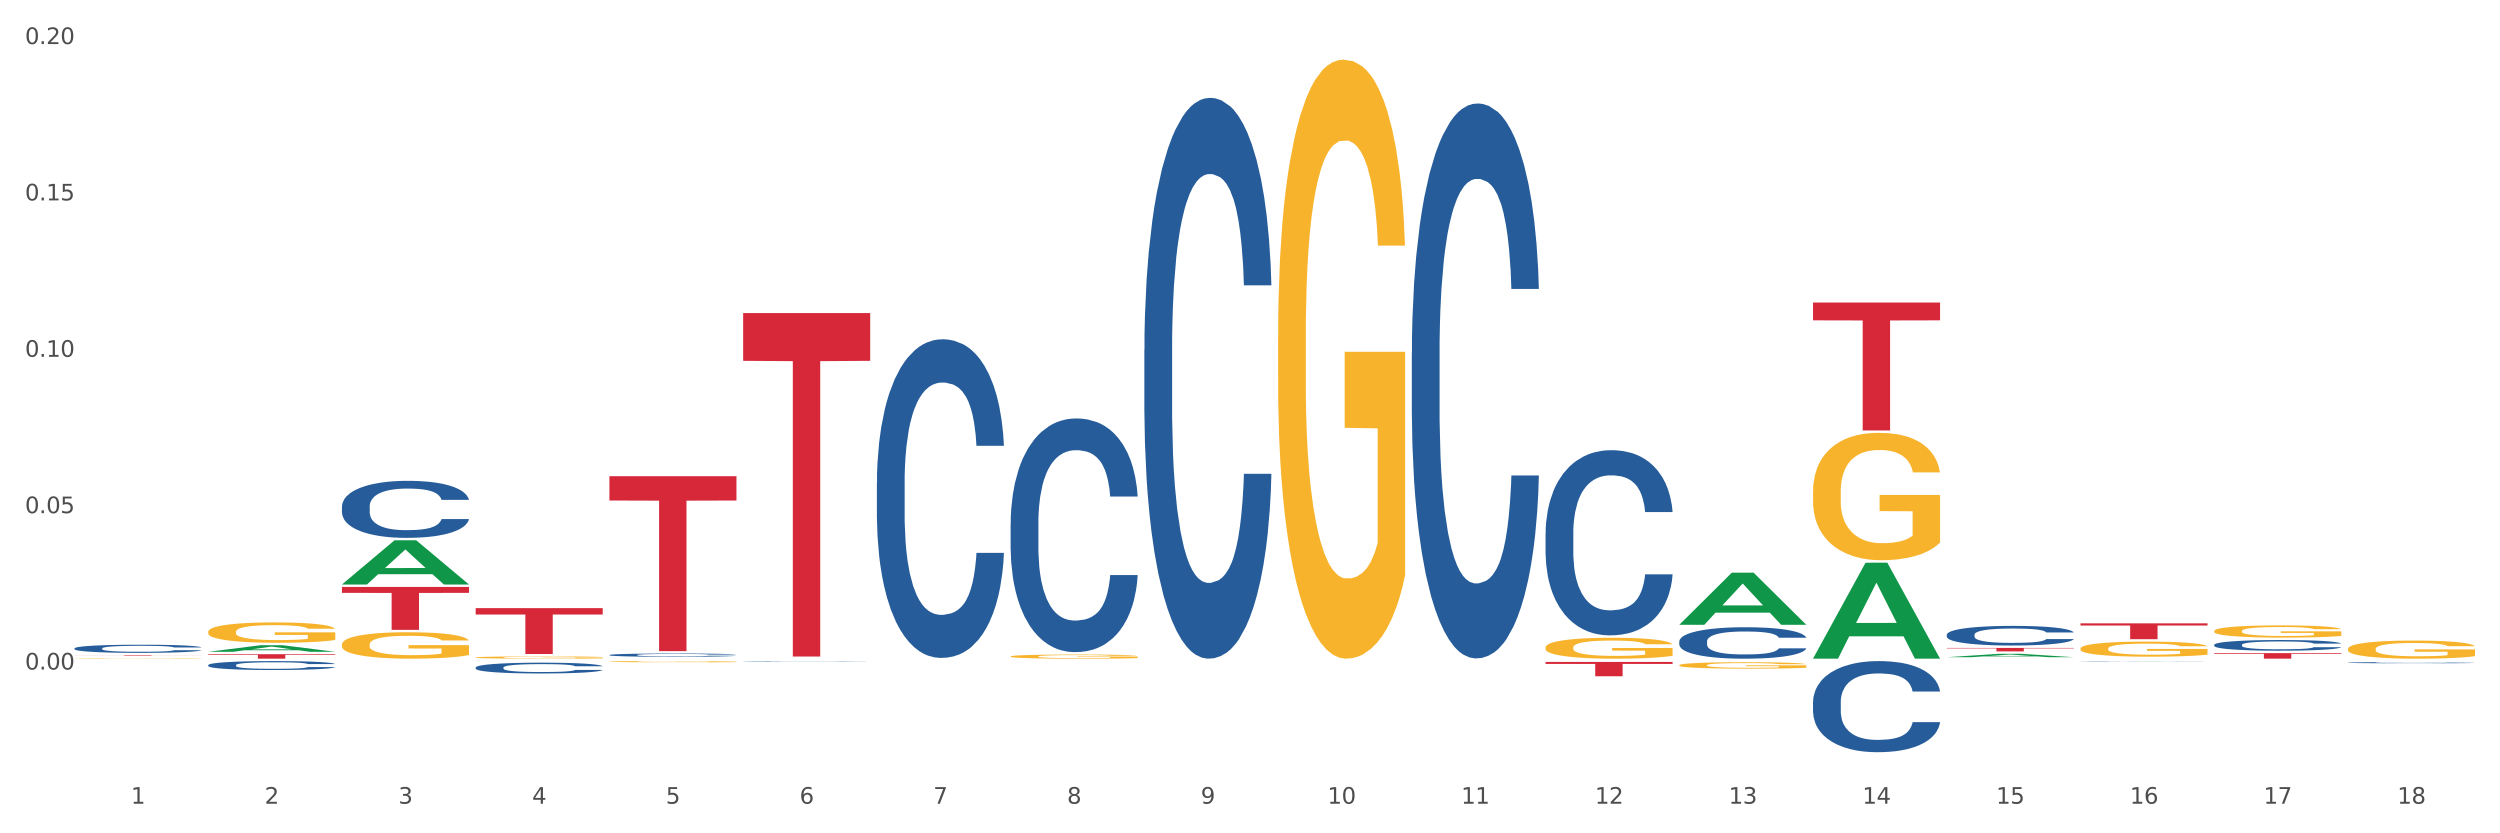 <?xml version="1.0" encoding="utf-8" standalone="no"?>
<!DOCTYPE svg PUBLIC "-//W3C//DTD SVG 1.1//EN"
  "http://www.w3.org/Graphics/SVG/1.1/DTD/svg11.dtd">
<svg xmlns:xlink="http://www.w3.org/1999/xlink" width="1080pt" height="360pt" viewBox="0 0 1080 360" xmlns="http://www.w3.org/2000/svg" version="1.1">
 <rect x="0" y="0" width="1080" height="360" fill="#333333" stroke="none"/>
 <defs>
  <style type="text/css">*{stroke-linejoin: round; stroke-linecap: butt}</style>
 </defs>
 <g id="figure_1">
  <g id="patch_1">
   <path d="M 0 360 
L 1080 360 
L 1080 0 
L 0 0 
z
" style="fill: #ffffff; stroke: #ffffff; stroke-linejoin: miter"/>
  </g>
  <g id="axes_1">
   <g id="matplotlib.axis_1">
    <g id="xtick_1">
     <g id="text_1">
      <!-- 1 -->
      <g style="fill: #4d4d4d" transform="translate(56.563 347.204) scale(0.096 -0.096)">
       <defs>
        <path id="DejaVuSans-31" d="M 794 531 
L 1825 531 
L 1825 4091 
L 703 3866 
L 703 4441 
L 1819 4666 
L 2450 4666 
L 2450 531 
L 3481 531 
L 3481 0 
L 794 0 
L 794 531 
z
" transform="scale(0.016)"/>
       </defs>
       <use xlink:href="#DejaVuSans-31"/>
      </g>
     </g>
    </g>
    <g id="xtick_2">
     <g id="text_2">
      <!-- 2 -->
      <g style="fill: #4d4d4d" transform="translate(114.336 347.204) scale(0.096 -0.096)">
       <defs>
        <path id="DejaVuSans-32" d="M 1228 531 
L 3431 531 
L 3431 0 
L 469 0 
L 469 531 
Q 828 903 1448 1529 
Q 2069 2156 2228 2338 
Q 2531 2678 2651 2914 
Q 2772 3150 2772 3378 
Q 2772 3750 2511 3984 
Q 2250 4219 1831 4219 
Q 1534 4219 1204 4116 
Q 875 4013 500 3803 
L 500 4441 
Q 881 4594 1212 4672 
Q 1544 4750 1819 4750 
Q 2544 4750 2975 4387 
Q 3406 4025 3406 3419 
Q 3406 3131 3298 2873 
Q 3191 2616 2906 2266 
Q 2828 2175 2409 1742 
Q 1991 1309 1228 531 
z
" transform="scale(0.016)"/>
       </defs>
       <use xlink:href="#DejaVuSans-32"/>
      </g>
     </g>
    </g>
    <g id="xtick_3">
     <g id="text_3">
      <!-- 3 -->
      <g style="fill: #4d4d4d" transform="translate(172.109 347.204) scale(0.096 -0.096)">
       <defs>
        <path id="DejaVuSans-33" d="M 2597 2516 
Q 3050 2419 3304 2112 
Q 3559 1806 3559 1356 
Q 3559 666 3084 287 
Q 2609 -91 1734 -91 
Q 1441 -91 1130 -33 
Q 819 25 488 141 
L 488 750 
Q 750 597 1062 519 
Q 1375 441 1716 441 
Q 2309 441 2620 675 
Q 2931 909 2931 1356 
Q 2931 1769 2642 2001 
Q 2353 2234 1838 2234 
L 1294 2234 
L 1294 2753 
L 1863 2753 
Q 2328 2753 2575 2939 
Q 2822 3125 2822 3475 
Q 2822 3834 2567 4026 
Q 2313 4219 1838 4219 
Q 1578 4219 1281 4162 
Q 984 4106 628 3988 
L 628 4550 
Q 988 4650 1302 4700 
Q 1616 4750 1894 4750 
Q 2613 4750 3031 4423 
Q 3450 4097 3450 3541 
Q 3450 3153 3228 2886 
Q 3006 2619 2597 2516 
z
" transform="scale(0.016)"/>
       </defs>
       <use xlink:href="#DejaVuSans-33"/>
      </g>
     </g>
    </g>
    <g id="xtick_4">
     <g id="text_4">
      <!-- 4 -->
      <g style="fill: #4d4d4d" transform="translate(229.882 347.204) scale(0.096 -0.096)">
       <defs>
        <path id="DejaVuSans-34" d="M 2419 4116 
L 825 1625 
L 2419 1625 
L 2419 4116 
z
M 2253 4666 
L 3047 4666 
L 3047 1625 
L 3713 1625 
L 3713 1100 
L 3047 1100 
L 3047 0 
L 2419 0 
L 2419 1100 
L 313 1100 
L 313 1709 
L 2253 4666 
z
" transform="scale(0.016)"/>
       </defs>
       <use xlink:href="#DejaVuSans-34"/>
      </g>
     </g>
    </g>
    <g id="xtick_5">
     <g id="text_5">
      <!-- 5 -->
      <g style="fill: #4d4d4d" transform="translate(287.655 347.204) scale(0.096 -0.096)">
       <defs>
        <path id="DejaVuSans-35" d="M 691 4666 
L 3169 4666 
L 3169 4134 
L 1269 4134 
L 1269 2991 
Q 1406 3038 1543 3061 
Q 1681 3084 1819 3084 
Q 2600 3084 3056 2656 
Q 3513 2228 3513 1497 
Q 3513 744 3044 326 
Q 2575 -91 1722 -91 
Q 1428 -91 1123 -41 
Q 819 9 494 109 
L 494 744 
Q 775 591 1075 516 
Q 1375 441 1709 441 
Q 2250 441 2565 725 
Q 2881 1009 2881 1497 
Q 2881 1984 2565 2268 
Q 2250 2553 1709 2553 
Q 1456 2553 1204 2497 
Q 953 2441 691 2322 
L 691 4666 
z
" transform="scale(0.016)"/>
       </defs>
       <use xlink:href="#DejaVuSans-35"/>
      </g>
     </g>
    </g>
    <g id="xtick_6">
     <g id="text_6">
      <!-- 6 -->
      <g style="fill: #4d4d4d" transform="translate(345.428 347.204) scale(0.096 -0.096)">
       <defs>
        <path id="DejaVuSans-36" d="M 2113 2584 
Q 1688 2584 1439 2293 
Q 1191 2003 1191 1497 
Q 1191 994 1439 701 
Q 1688 409 2113 409 
Q 2538 409 2786 701 
Q 3034 994 3034 1497 
Q 3034 2003 2786 2293 
Q 2538 2584 2113 2584 
z
M 3366 4563 
L 3366 3988 
Q 3128 4100 2886 4159 
Q 2644 4219 2406 4219 
Q 1781 4219 1451 3797 
Q 1122 3375 1075 2522 
Q 1259 2794 1537 2939 
Q 1816 3084 2150 3084 
Q 2853 3084 3261 2657 
Q 3669 2231 3669 1497 
Q 3669 778 3244 343 
Q 2819 -91 2113 -91 
Q 1303 -91 875 529 
Q 447 1150 447 2328 
Q 447 3434 972 4092 
Q 1497 4750 2381 4750 
Q 2619 4750 2861 4703 
Q 3103 4656 3366 4563 
z
" transform="scale(0.016)"/>
       </defs>
       <use xlink:href="#DejaVuSans-36"/>
      </g>
     </g>
    </g>
    <g id="xtick_7">
     <g id="text_7">
      <!-- 7 -->
      <g style="fill: #4d4d4d" transform="translate(403.201 347.204) scale(0.096 -0.096)">
       <defs>
        <path id="DejaVuSans-37" d="M 525 4666 
L 3525 4666 
L 3525 4397 
L 1831 0 
L 1172 0 
L 2766 4134 
L 525 4134 
L 525 4666 
z
" transform="scale(0.016)"/>
       </defs>
       <use xlink:href="#DejaVuSans-37"/>
      </g>
     </g>
    </g>
    <g id="xtick_8">
     <g id="text_8">
      <!-- 8 -->
      <g style="fill: #4d4d4d" transform="translate(460.974 347.204) scale(0.096 -0.096)">
       <defs>
        <path id="DejaVuSans-38" d="M 2034 2216 
Q 1584 2216 1326 1975 
Q 1069 1734 1069 1313 
Q 1069 891 1326 650 
Q 1584 409 2034 409 
Q 2484 409 2743 651 
Q 3003 894 3003 1313 
Q 3003 1734 2745 1975 
Q 2488 2216 2034 2216 
z
M 1403 2484 
Q 997 2584 770 2862 
Q 544 3141 544 3541 
Q 544 4100 942 4425 
Q 1341 4750 2034 4750 
Q 2731 4750 3128 4425 
Q 3525 4100 3525 3541 
Q 3525 3141 3298 2862 
Q 3072 2584 2669 2484 
Q 3125 2378 3379 2068 
Q 3634 1759 3634 1313 
Q 3634 634 3220 271 
Q 2806 -91 2034 -91 
Q 1263 -91 848 271 
Q 434 634 434 1313 
Q 434 1759 690 2068 
Q 947 2378 1403 2484 
z
M 1172 3481 
Q 1172 3119 1398 2916 
Q 1625 2713 2034 2713 
Q 2441 2713 2670 2916 
Q 2900 3119 2900 3481 
Q 2900 3844 2670 4047 
Q 2441 4250 2034 4250 
Q 1625 4250 1398 4047 
Q 1172 3844 1172 3481 
z
" transform="scale(0.016)"/>
       </defs>
       <use xlink:href="#DejaVuSans-38"/>
      </g>
     </g>
    </g>
    <g id="xtick_9">
     <g id="text_9">
      <!-- 9 -->
      <g style="fill: #4d4d4d" transform="translate(518.747 347.204) scale(0.096 -0.096)">
       <defs>
        <path id="DejaVuSans-39" d="M 703 97 
L 703 672 
Q 941 559 1184 500 
Q 1428 441 1663 441 
Q 2288 441 2617 861 
Q 2947 1281 2994 2138 
Q 2813 1869 2534 1725 
Q 2256 1581 1919 1581 
Q 1219 1581 811 2004 
Q 403 2428 403 3163 
Q 403 3881 828 4315 
Q 1253 4750 1959 4750 
Q 2769 4750 3195 4129 
Q 3622 3509 3622 2328 
Q 3622 1225 3098 567 
Q 2575 -91 1691 -91 
Q 1453 -91 1209 -44 
Q 966 3 703 97 
z
M 1959 2075 
Q 2384 2075 2632 2365 
Q 2881 2656 2881 3163 
Q 2881 3666 2632 3958 
Q 2384 4250 1959 4250 
Q 1534 4250 1286 3958 
Q 1038 3666 1038 3163 
Q 1038 2656 1286 2365 
Q 1534 2075 1959 2075 
z
" transform="scale(0.016)"/>
       </defs>
       <use xlink:href="#DejaVuSans-39"/>
      </g>
     </g>
    </g>
    <g id="xtick_10">
     <g id="text_10">
      <!-- 10 -->
      <g style="fill: #4d4d4d" transform="translate(573.466 347.204) scale(0.096 -0.096)">
       <defs>
        <path id="DejaVuSans-30" d="M 2034 4250 
Q 1547 4250 1301 3770 
Q 1056 3291 1056 2328 
Q 1056 1369 1301 889 
Q 1547 409 2034 409 
Q 2525 409 2770 889 
Q 3016 1369 3016 2328 
Q 3016 3291 2770 3770 
Q 2525 4250 2034 4250 
z
M 2034 4750 
Q 2819 4750 3233 4129 
Q 3647 3509 3647 2328 
Q 3647 1150 3233 529 
Q 2819 -91 2034 -91 
Q 1250 -91 836 529 
Q 422 1150 422 2328 
Q 422 3509 836 4129 
Q 1250 4750 2034 4750 
z
" transform="scale(0.016)"/>
       </defs>
       <use xlink:href="#DejaVuSans-31"/>
       <use xlink:href="#DejaVuSans-30" transform="translate(63.623 0)"/>
      </g>
     </g>
    </g>
    <g id="xtick_11">
     <g id="text_11">
      <!-- 11 -->
      <g style="fill: #4d4d4d" transform="translate(631.239 347.204) scale(0.096 -0.096)">
       <use xlink:href="#DejaVuSans-31"/>
       <use xlink:href="#DejaVuSans-31" transform="translate(63.623 0)"/>
      </g>
     </g>
    </g>
    <g id="xtick_12">
     <g id="text_12">
      <!-- 12 -->
      <g style="fill: #4d4d4d" transform="translate(689.012 347.204) scale(0.096 -0.096)">
       <use xlink:href="#DejaVuSans-31"/>
       <use xlink:href="#DejaVuSans-32" transform="translate(63.623 0)"/>
      </g>
     </g>
    </g>
    <g id="xtick_13">
     <g id="text_13">
      <!-- 13 -->
      <g style="fill: #4d4d4d" transform="translate(746.785 347.204) scale(0.096 -0.096)">
       <use xlink:href="#DejaVuSans-31"/>
       <use xlink:href="#DejaVuSans-33" transform="translate(63.623 0)"/>
      </g>
     </g>
    </g>
    <g id="xtick_14">
     <g id="text_14">
      <!-- 14 -->
      <g style="fill: #4d4d4d" transform="translate(804.558 347.204) scale(0.096 -0.096)">
       <use xlink:href="#DejaVuSans-31"/>
       <use xlink:href="#DejaVuSans-34" transform="translate(63.623 0)"/>
      </g>
     </g>
    </g>
    <g id="xtick_15">
     <g id="text_15">
      <!-- 15 -->
      <g style="fill: #4d4d4d" transform="translate(862.331 347.204) scale(0.096 -0.096)">
       <use xlink:href="#DejaVuSans-31"/>
       <use xlink:href="#DejaVuSans-35" transform="translate(63.623 0)"/>
      </g>
     </g>
    </g>
    <g id="xtick_16">
     <g id="text_16">
      <!-- 16 -->
      <g style="fill: #4d4d4d" transform="translate(920.104 347.204) scale(0.096 -0.096)">
       <use xlink:href="#DejaVuSans-31"/>
       <use xlink:href="#DejaVuSans-36" transform="translate(63.623 0)"/>
      </g>
     </g>
    </g>
    <g id="xtick_17">
     <g id="text_17">
      <!-- 17 -->
      <g style="fill: #4d4d4d" transform="translate(977.877 347.204) scale(0.096 -0.096)">
       <use xlink:href="#DejaVuSans-31"/>
       <use xlink:href="#DejaVuSans-37" transform="translate(63.623 0)"/>
      </g>
     </g>
    </g>
    <g id="xtick_18">
     <g id="text_18">
      <!-- 18 -->
      <g style="fill: #4d4d4d" transform="translate(1035.65 347.204) scale(0.096 -0.096)">
       <use xlink:href="#DejaVuSans-31"/>
       <use xlink:href="#DejaVuSans-38" transform="translate(63.623 0)"/>
      </g>
     </g>
    </g>
    <g id="xtick_19"/>
    <g id="xtick_20"/>
    <g id="xtick_21"/>
    <g id="xtick_22"/>
    <g id="xtick_23"/>
    <g id="xtick_24"/>
    <g id="xtick_25"/>
    <g id="xtick_26"/>
    <g id="xtick_27"/>
    <g id="xtick_28"/>
    <g id="xtick_29"/>
    <g id="xtick_30"/>
    <g id="xtick_31"/>
    <g id="xtick_32"/>
    <g id="xtick_33"/>
    <g id="xtick_34"/>
    <g id="xtick_35"/>
   </g>
   <g id="matplotlib.axis_2">
    <g id="ytick_1">
     <g id="text_19">
      <!-- 0.00 -->
      <g style="fill: #4d4d4d" transform="translate(10.8 289.236) scale(0.096 -0.096)">
       <defs>
        <path id="DejaVuSans-2e" d="M 684 794 
L 1344 794 
L 1344 0 
L 684 0 
L 684 794 
z
" transform="scale(0.016)"/>
       </defs>
       <use xlink:href="#DejaVuSans-30"/>
       <use xlink:href="#DejaVuSans-2e" transform="translate(63.623 0)"/>
       <use xlink:href="#DejaVuSans-30" transform="translate(95.41 0)"/>
       <use xlink:href="#DejaVuSans-30" transform="translate(159.033 0)"/>
      </g>
     </g>
    </g>
    <g id="ytick_2">
     <g id="text_20">
      <!-- 0.05 -->
      <g style="fill: #4d4d4d" transform="translate(10.8 221.685) scale(0.096 -0.096)">
       <use xlink:href="#DejaVuSans-30"/>
       <use xlink:href="#DejaVuSans-2e" transform="translate(63.623 0)"/>
       <use xlink:href="#DejaVuSans-30" transform="translate(95.41 0)"/>
       <use xlink:href="#DejaVuSans-35" transform="translate(159.033 0)"/>
      </g>
     </g>
    </g>
    <g id="ytick_3">
     <g id="text_21">
      <!-- 0.10 -->
      <g style="fill: #4d4d4d" transform="translate(10.8 154.135) scale(0.096 -0.096)">
       <use xlink:href="#DejaVuSans-30"/>
       <use xlink:href="#DejaVuSans-2e" transform="translate(63.623 0)"/>
       <use xlink:href="#DejaVuSans-31" transform="translate(95.41 0)"/>
       <use xlink:href="#DejaVuSans-30" transform="translate(159.033 0)"/>
      </g>
     </g>
    </g>
    <g id="ytick_4">
     <g id="text_22">
      <!-- 0.15 -->
      <g style="fill: #4d4d4d" transform="translate(10.8 86.584) scale(0.096 -0.096)">
       <use xlink:href="#DejaVuSans-30"/>
       <use xlink:href="#DejaVuSans-2e" transform="translate(63.623 0)"/>
       <use xlink:href="#DejaVuSans-31" transform="translate(95.41 0)"/>
       <use xlink:href="#DejaVuSans-35" transform="translate(159.033 0)"/>
      </g>
     </g>
    </g>
    <g id="ytick_5">
     <g id="text_23">
      <!-- 0.20 -->
      <g style="fill: #4d4d4d" transform="translate(10.8 19.033) scale(0.096 -0.096)">
       <use xlink:href="#DejaVuSans-30"/>
       <use xlink:href="#DejaVuSans-2e" transform="translate(63.623 0)"/>
       <use xlink:href="#DejaVuSans-32" transform="translate(95.41 0)"/>
       <use xlink:href="#DejaVuSans-30" transform="translate(159.033 0)"/>
      </g>
     </g>
    </g>
    <g id="ytick_6"/>
    <g id="ytick_7"/>
    <g id="ytick_8"/>
    <g id="ytick_9"/>
    <g id="ytick_10"/>
   </g>
   <g id="PolyCollection_1">
    <path d="M 32.175 283.074 
L 87.059 283.074 
L 87.059 283.107 
L 65.47 283.108 
L 65.47 283.315 
L 53.635 283.315 
L 53.635 283.108 
L 32.175 283.107 
L 32.175 283.074 
L 32.175 283.074 
z
" clip-path="url(#p49fca2597c)" style="fill: #d62839"/>
    <path d="M 89.948 282.621 
L 144.832 282.621 
L 144.832 282.889 
L 123.243 282.89 
L 123.243 284.55 
L 111.407 284.55 
L 111.407 282.89 
L 89.948 282.889 
L 89.948 282.622 
L 89.948 282.621 
z
" clip-path="url(#p49fca2597c)" style="fill: #d62839"/>
    <path d="M 147.721 253.546 
L 202.605 253.546 
L 202.605 256.123 
L 181.016 256.141 
L 181.016 272.096 
L 169.18 272.096 
L 169.18 256.141 
L 147.721 256.123 
L 147.721 253.563 
L 147.721 253.546 
z
" clip-path="url(#p49fca2597c)" style="fill: #d62839"/>
    <path d="M 205.494 262.717 
L 260.378 262.717 
L 260.378 265.472 
L 238.789 265.49 
L 238.789 282.537 
L 226.953 282.537 
L 226.953 265.49 
L 205.494 265.472 
L 205.494 262.736 
L 205.494 262.717 
z
" clip-path="url(#p49fca2597c)" style="fill: #d62839"/>
    <path d="M 263.267 205.718 
L 318.151 205.718 
L 318.151 216.218 
L 296.562 216.289 
L 296.562 281.28 
L 284.726 281.28 
L 284.726 216.289 
L 263.267 216.218 
L 263.267 205.789 
L 263.267 205.718 
z
" clip-path="url(#p49fca2597c)" style="fill: #d62839"/>
    <path d="M 321.04 135.258 
L 375.924 135.258 
L 375.924 155.877 
L 354.335 156.016 
L 354.335 283.631 
L 342.499 283.631 
L 342.499 156.016 
L 321.04 155.877 
L 321.04 135.397 
L 321.04 135.258 
z
" clip-path="url(#p49fca2597c)" style="fill: #d62839"/>
    <path d="M 840.997 283.909 
L 841.053 283.908 
L 863.686 282.439 
L 873.079 282.437 
L 895.881 283.912 
L 885.017 283.912 
L 880.095 283.568 
L 856.726 283.568 
L 856.557 283.574 
L 851.804 283.912 
L 840.997 283.912 
L 840.997 283.909 
L 859.669 283.364 
L 877.152 283.362 
L 868.495 282.752 
L 868.382 282.749 
L 868.269 282.753 
L 859.612 283.362 
L 859.669 283.364 
L 840.997 283.909 
z
" clip-path="url(#p49fca2597c)" style="fill: #109648"/>
    <path d="M 205.494 284.026 
L 205.559 284.025 
L 205.559 283.993 
L 205.688 283.966 
L 206.336 283.899 
L 207.308 283.844 
L 208.021 283.815 
L 208.734 283.791 
L 209.576 283.767 
L 210.613 283.742 
L 212.492 283.705 
L 213.659 283.687 
L 215.084 283.667 
L 217.676 283.639 
L 219.555 283.623 
L 221.499 283.609 
L 224.674 283.593 
L 226.748 283.586 
L 228.951 283.581 
L 231.608 283.577 
L 233.616 283.576 
L 238.023 283.579 
L 241.781 283.587 
L 243.595 283.593 
L 245.928 283.604 
L 247.159 283.611 
L 249.168 283.625 
L 251.242 283.644 
L 252.667 283.66 
L 254.806 283.69 
L 256.426 283.72 
L 257.916 283.758 
L 258.694 283.784 
L 259.277 283.808 
L 259.795 283.835 
L 260.313 283.879 
L 248.65 283.879 
L 248.196 283.848 
L 247.483 283.818 
L 246.447 283.79 
L 245.539 283.772 
L 243.984 283.75 
L 242.559 283.736 
L 241.068 283.725 
L 239.254 283.716 
L 237.828 283.712 
L 235.82 283.708 
L 231.867 283.709 
L 229.21 283.716 
L 227.396 283.725 
L 226.229 283.733 
L 225.193 283.742 
L 224.026 283.754 
L 222.666 283.773 
L 221.694 283.79 
L 220.722 283.811 
L 219.944 283.832 
L 219.231 283.857 
L 218.648 283.884 
L 218.194 283.912 
L 217.806 283.945 
L 217.482 284.001 
L 217.482 284.123 
L 217.611 284.151 
L 217.935 284.187 
L 218.324 284.215 
L 218.972 284.248 
L 219.555 284.27 
L 220.657 284.302 
L 221.888 284.328 
L 222.86 284.345 
L 223.832 284.36 
L 225.517 284.379 
L 227.396 284.395 
L 229.016 284.405 
L 231.219 284.414 
L 232.709 284.417 
L 234.005 284.419 
L 237.18 284.419 
L 239.448 284.416 
L 241.975 284.41 
L 243.919 284.402 
L 245.539 284.392 
L 247.354 284.376 
L 248.52 284.361 
L 248.52 284.176 
L 234.264 284.175 
L 234.264 284.051 
L 260.378 284.051 
L 260.378 284.414 
L 259.277 284.432 
L 258.046 284.449 
L 256.75 284.464 
L 254.806 284.483 
L 252.473 284.501 
L 250.399 284.513 
L 248.196 284.524 
L 245.604 284.534 
L 242.235 284.543 
L 240.161 284.546 
L 237.569 284.549 
L 234.524 284.55 
L 231.867 284.548 
L 229.275 284.543 
L 226.553 284.535 
L 223.897 284.524 
L 221.888 284.512 
L 219.879 284.498 
L 217.741 284.479 
L 216.056 284.462 
L 214.76 284.446 
L 213.335 284.425 
L 211.779 284.399 
L 210.613 284.375 
L 209.576 284.35 
L 208.475 284.318 
L 207.697 284.29 
L 206.92 284.256 
L 206.466 284.23 
L 205.948 284.19 
L 205.559 284.134 
L 205.494 284.026 
z
" clip-path="url(#p49fca2597c)" style="fill: #f7b32b"/>
    <path d="M 89.948 272.951 
L 90.013 272.943 
L 90.013 272.654 
L 90.142 272.405 
L 90.79 271.802 
L 91.762 271.304 
L 92.475 271.039 
L 93.188 270.822 
L 94.03 270.605 
L 95.067 270.38 
L 96.946 270.051 
L 98.113 269.882 
L 99.538 269.705 
L 102.13 269.448 
L 104.009 269.304 
L 105.953 269.183 
L 109.128 269.039 
L 111.202 268.974 
L 113.405 268.926 
L 116.062 268.894 
L 118.071 268.886 
L 122.477 268.91 
L 126.235 268.982 
L 128.049 269.039 
L 130.382 269.135 
L 131.613 269.199 
L 133.622 269.328 
L 135.696 269.496 
L 137.121 269.641 
L 139.26 269.914 
L 140.88 270.187 
L 142.37 270.525 
L 143.148 270.758 
L 143.731 270.975 
L 144.249 271.224 
L 144.768 271.618 
L 133.104 271.618 
L 132.65 271.336 
L 131.937 271.071 
L 130.901 270.814 
L 129.993 270.653 
L 128.438 270.453 
L 127.013 270.324 
L 125.522 270.228 
L 123.708 270.147 
L 122.282 270.107 
L 120.274 270.075 
L 116.321 270.083 
L 113.664 270.147 
L 111.85 270.228 
L 110.684 270.3 
L 109.647 270.38 
L 108.48 270.493 
L 107.12 270.661 
L 106.148 270.814 
L 105.176 271.007 
L 104.398 271.2 
L 103.685 271.425 
L 103.102 271.666 
L 102.648 271.915 
L 102.26 272.22 
L 101.936 272.726 
L 101.936 273.827 
L 102.065 274.076 
L 102.389 274.405 
L 102.778 274.654 
L 103.426 274.952 
L 104.009 275.153 
L 105.111 275.442 
L 106.342 275.683 
L 107.314 275.836 
L 108.286 275.964 
L 109.971 276.141 
L 111.85 276.285 
L 113.47 276.374 
L 115.673 276.454 
L 117.163 276.486 
L 118.459 276.502 
L 121.634 276.502 
L 123.902 276.478 
L 126.43 276.422 
L 128.373 276.35 
L 129.993 276.261 
L 131.808 276.117 
L 132.974 275.98 
L 132.974 274.301 
L 118.719 274.293 
L 118.719 273.176 
L 144.832 273.176 
L 144.832 276.454 
L 143.731 276.623 
L 142.5 276.776 
L 141.204 276.912 
L 139.26 277.081 
L 136.927 277.242 
L 134.853 277.354 
L 132.65 277.45 
L 130.058 277.539 
L 126.689 277.619 
L 124.615 277.651 
L 122.023 277.675 
L 118.978 277.683 
L 116.321 277.667 
L 113.729 277.627 
L 111.007 277.555 
L 108.351 277.45 
L 106.342 277.346 
L 104.333 277.217 
L 102.195 277.049 
L 100.51 276.888 
L 99.214 276.743 
L 97.789 276.559 
L 96.233 276.318 
L 95.067 276.101 
L 94.03 275.876 
L 92.929 275.586 
L 92.151 275.337 
L 91.374 275.024 
L 90.92 274.791 
L 90.402 274.43 
L 90.013 273.923 
L 89.948 272.951 
z
" clip-path="url(#p49fca2597c)" style="fill: #f7b32b"/>
    <path d="M 147.721 278.41 
L 147.786 278.399 
L 147.786 278.024 
L 147.915 277.701 
L 148.563 276.919 
L 149.535 276.273 
L 150.248 275.929 
L 150.961 275.647 
L 151.803 275.366 
L 152.84 275.074 
L 154.719 274.647 
L 155.886 274.428 
L 157.311 274.198 
L 159.903 273.865 
L 161.782 273.677 
L 163.726 273.521 
L 166.901 273.333 
L 168.975 273.25 
L 171.178 273.187 
L 173.835 273.146 
L 175.844 273.135 
L 180.25 273.166 
L 184.008 273.26 
L 185.822 273.333 
L 188.155 273.458 
L 189.386 273.542 
L 191.395 273.708 
L 193.469 273.927 
L 194.894 274.115 
L 197.033 274.469 
L 198.653 274.824 
L 200.143 275.262 
L 200.921 275.564 
L 201.504 275.845 
L 202.022 276.169 
L 202.54 276.679 
L 190.877 276.679 
L 190.423 276.315 
L 189.71 275.971 
L 188.674 275.637 
L 187.766 275.428 
L 186.211 275.168 
L 184.786 275.001 
L 183.295 274.876 
L 181.481 274.772 
L 180.055 274.72 
L 178.047 274.678 
L 174.094 274.688 
L 171.437 274.772 
L 169.623 274.876 
L 168.456 274.97 
L 167.42 275.074 
L 166.253 275.22 
L 164.893 275.439 
L 163.921 275.637 
L 162.949 275.887 
L 162.171 276.137 
L 161.458 276.429 
L 160.875 276.742 
L 160.421 277.065 
L 160.033 277.461 
L 159.709 278.118 
L 159.709 279.546 
L 159.838 279.869 
L 160.162 280.297 
L 160.551 280.62 
L 161.199 281.005 
L 161.782 281.266 
L 162.884 281.641 
L 164.115 281.954 
L 165.087 282.152 
L 166.059 282.319 
L 167.744 282.548 
L 169.623 282.736 
L 171.243 282.851 
L 173.446 282.955 
L 174.936 282.996 
L 176.232 283.017 
L 179.407 283.017 
L 181.675 282.986 
L 184.203 282.913 
L 186.146 282.819 
L 187.766 282.705 
L 189.581 282.517 
L 190.747 282.34 
L 190.747 280.161 
L 176.491 280.151 
L 176.491 278.702 
L 202.605 278.702 
L 202.605 282.955 
L 201.504 283.174 
L 200.273 283.372 
L 198.977 283.549 
L 197.033 283.768 
L 194.7 283.976 
L 192.626 284.122 
L 190.423 284.247 
L 187.831 284.362 
L 184.462 284.466 
L 182.388 284.508 
L 179.796 284.539 
L 176.751 284.55 
L 174.094 284.529 
L 171.502 284.477 
L 168.78 284.383 
L 166.124 284.247 
L 164.115 284.112 
L 162.106 283.945 
L 159.968 283.726 
L 158.283 283.518 
L 156.987 283.33 
L 155.562 283.09 
L 154.006 282.778 
L 152.84 282.496 
L 151.803 282.204 
L 150.702 281.829 
L 149.924 281.506 
L 149.147 281.099 
L 148.693 280.797 
L 148.175 280.328 
L 147.786 279.671 
L 147.721 278.41 
z
" clip-path="url(#p49fca2597c)" style="fill: #f7b32b"/>
    <path d="M 32.175 284.444 
L 32.24 284.444 
L 32.24 284.438 
L 32.369 284.432 
L 33.017 284.419 
L 33.989 284.408 
L 34.702 284.402 
L 35.415 284.397 
L 36.257 284.392 
L 37.294 284.387 
L 39.173 284.38 
L 40.34 284.376 
L 41.765 284.372 
L 44.357 284.366 
L 46.236 284.363 
L 48.18 284.361 
L 51.355 284.357 
L 53.429 284.356 
L 55.632 284.355 
L 58.289 284.354 
L 60.298 284.354 
L 64.704 284.354 
L 68.462 284.356 
L 70.277 284.357 
L 72.609 284.359 
L 73.84 284.361 
L 75.849 284.364 
L 77.923 284.368 
L 79.348 284.371 
L 81.487 284.377 
L 83.107 284.383 
L 84.597 284.39 
L 85.375 284.396 
L 85.958 284.4 
L 86.476 284.406 
L 86.995 284.415 
L 75.331 284.415 
L 74.877 284.408 
L 74.164 284.403 
L 73.128 284.397 
L 72.22 284.393 
L 70.665 284.389 
L 69.24 284.386 
L 67.749 284.384 
L 65.935 284.382 
L 64.509 284.381 
L 62.501 284.38 
L 58.548 284.381 
L 55.891 284.382 
L 54.077 284.384 
L 52.911 284.385 
L 51.874 284.387 
L 50.707 284.39 
L 49.347 284.393 
L 48.375 284.397 
L 47.403 284.401 
L 46.625 284.405 
L 45.912 284.41 
L 45.329 284.416 
L 44.876 284.421 
L 44.487 284.428 
L 44.163 284.439 
L 44.163 284.464 
L 44.292 284.469 
L 44.616 284.477 
L 45.005 284.482 
L 45.653 284.489 
L 46.236 284.493 
L 47.338 284.5 
L 48.569 284.505 
L 49.541 284.509 
L 50.513 284.511 
L 52.198 284.515 
L 54.077 284.519 
L 55.697 284.521 
L 57.9 284.522 
L 59.39 284.523 
L 60.686 284.523 
L 63.861 284.523 
L 66.129 284.523 
L 68.657 284.522 
L 70.601 284.52 
L 72.22 284.518 
L 74.035 284.515 
L 75.201 284.512 
L 75.201 284.474 
L 60.946 284.474 
L 60.946 284.449 
L 87.059 284.449 
L 87.059 284.522 
L 85.958 284.526 
L 84.727 284.53 
L 83.431 284.533 
L 81.487 284.536 
L 79.154 284.54 
L 77.08 284.542 
L 74.877 284.545 
L 72.285 284.546 
L 68.916 284.548 
L 66.842 284.549 
L 64.25 284.55 
L 61.205 284.55 
L 58.548 284.549 
L 55.956 284.548 
L 53.235 284.547 
L 50.578 284.545 
L 48.569 284.542 
L 46.56 284.539 
L 44.422 284.536 
L 42.737 284.532 
L 41.441 284.529 
L 40.016 284.525 
L 38.46 284.519 
L 37.294 284.514 
L 36.257 284.509 
L 35.156 284.503 
L 34.378 284.498 
L 33.601 284.491 
L 33.147 284.485 
L 32.629 284.477 
L 32.24 284.466 
L 32.175 284.444 
z
" clip-path="url(#p49fca2597c)" style="fill: #f7b32b"/>
    <path d="M 725.451 287.364 
L 725.516 287.362 
L 725.516 287.27 
L 725.645 287.192 
L 726.293 287.002 
L 727.265 286.846 
L 727.978 286.762 
L 728.691 286.694 
L 729.533 286.626 
L 730.57 286.555 
L 732.449 286.451 
L 733.615 286.398 
L 735.041 286.342 
L 737.633 286.261 
L 739.512 286.216 
L 741.456 286.178 
L 744.631 286.132 
L 746.705 286.112 
L 748.908 286.097 
L 751.565 286.087 
L 753.573 286.084 
L 757.98 286.092 
L 761.738 286.115 
L 763.552 286.132 
L 765.885 286.163 
L 767.116 286.183 
L 769.125 286.224 
L 771.199 286.277 
L 772.624 286.322 
L 774.762 286.408 
L 776.382 286.494 
L 777.873 286.6 
L 778.65 286.674 
L 779.234 286.742 
L 779.752 286.82 
L 780.27 286.944 
L 768.607 286.944 
L 768.153 286.856 
L 767.44 286.772 
L 766.403 286.691 
L 765.496 286.641 
L 763.941 286.578 
L 762.516 286.537 
L 761.025 286.507 
L 759.211 286.481 
L 757.785 286.469 
L 755.776 286.459 
L 751.824 286.461 
L 749.167 286.481 
L 747.353 286.507 
L 746.186 286.53 
L 745.15 286.555 
L 743.983 286.59 
L 742.622 286.643 
L 741.65 286.691 
L 740.678 286.752 
L 739.901 286.813 
L 739.188 286.884 
L 738.605 286.959 
L 738.151 287.038 
L 737.762 287.134 
L 737.438 287.293 
L 737.438 287.64 
L 737.568 287.718 
L 737.892 287.822 
L 738.281 287.9 
L 738.929 287.994 
L 739.512 288.057 
L 740.614 288.148 
L 741.845 288.224 
L 742.817 288.272 
L 743.789 288.312 
L 745.474 288.368 
L 747.353 288.414 
L 748.973 288.441 
L 751.176 288.467 
L 752.666 288.477 
L 753.962 288.482 
L 757.137 288.482 
L 759.405 288.474 
L 761.932 288.457 
L 763.876 288.434 
L 765.496 288.406 
L 767.311 288.36 
L 768.477 288.317 
L 768.477 287.789 
L 754.221 287.786 
L 754.221 287.435 
L 780.335 287.435 
L 780.335 288.467 
L 779.234 288.52 
L 778.002 288.568 
L 776.706 288.611 
L 774.762 288.664 
L 772.43 288.714 
L 770.356 288.75 
L 768.153 288.78 
L 765.561 288.808 
L 762.192 288.833 
L 760.118 288.843 
L 757.526 288.851 
L 754.48 288.854 
L 751.824 288.849 
L 749.232 288.836 
L 746.51 288.813 
L 743.854 288.78 
L 741.845 288.747 
L 739.836 288.707 
L 737.698 288.654 
L 736.013 288.603 
L 734.717 288.558 
L 733.291 288.5 
L 731.736 288.424 
L 730.57 288.355 
L 729.533 288.285 
L 728.431 288.194 
L 727.654 288.115 
L 726.876 288.016 
L 726.423 287.943 
L 725.904 287.829 
L 725.516 287.67 
L 725.451 287.364 
z
" clip-path="url(#p49fca2597c)" style="fill: #f7b32b"/>
    <path d="M 667.678 279.694 
L 667.743 279.686 
L 667.743 279.389 
L 667.872 279.133 
L 668.52 278.515 
L 669.492 278.004 
L 670.205 277.732 
L 670.918 277.509 
L 671.76 277.287 
L 672.797 277.056 
L 674.676 276.718 
L 675.842 276.545 
L 677.268 276.363 
L 679.86 276.099 
L 681.739 275.951 
L 683.683 275.827 
L 686.858 275.679 
L 688.932 275.613 
L 691.135 275.564 
L 693.792 275.531 
L 695.8 275.522 
L 700.207 275.547 
L 703.965 275.621 
L 705.779 275.679 
L 708.112 275.778 
L 709.343 275.844 
L 711.352 275.976 
L 713.426 276.149 
L 714.851 276.297 
L 716.989 276.578 
L 718.609 276.858 
L 720.1 277.204 
L 720.877 277.443 
L 721.461 277.666 
L 721.979 277.921 
L 722.497 278.325 
L 710.834 278.325 
L 710.38 278.037 
L 709.667 277.765 
L 708.63 277.501 
L 707.723 277.336 
L 706.168 277.13 
L 704.743 276.998 
L 703.252 276.899 
L 701.438 276.817 
L 700.012 276.775 
L 698.003 276.742 
L 694.051 276.751 
L 691.394 276.817 
L 689.58 276.899 
L 688.413 276.973 
L 687.377 277.056 
L 686.21 277.171 
L 684.849 277.344 
L 683.877 277.501 
L 682.905 277.699 
L 682.128 277.897 
L 681.415 278.127 
L 680.832 278.375 
L 680.378 278.63 
L 679.99 278.944 
L 679.666 279.463 
L 679.666 280.593 
L 679.795 280.848 
L 680.119 281.186 
L 680.508 281.442 
L 681.156 281.747 
L 681.739 281.953 
L 682.841 282.25 
L 684.072 282.497 
L 685.044 282.654 
L 686.016 282.785 
L 687.701 282.967 
L 689.58 283.115 
L 691.2 283.206 
L 693.403 283.288 
L 694.893 283.321 
L 696.189 283.338 
L 699.364 283.338 
L 701.632 283.313 
L 704.159 283.255 
L 706.103 283.181 
L 707.723 283.09 
L 709.538 282.942 
L 710.704 282.802 
L 710.704 281.079 
L 696.448 281.071 
L 696.448 279.925 
L 722.562 279.925 
L 722.562 283.288 
L 721.461 283.461 
L 720.229 283.618 
L 718.933 283.758 
L 716.989 283.931 
L 714.657 284.096 
L 712.583 284.212 
L 710.38 284.311 
L 707.788 284.401 
L 704.419 284.484 
L 702.345 284.517 
L 699.753 284.541 
L 696.708 284.55 
L 694.051 284.533 
L 691.459 284.492 
L 688.737 284.418 
L 686.081 284.311 
L 684.072 284.203 
L 682.063 284.072 
L 679.925 283.898 
L 678.24 283.734 
L 676.944 283.585 
L 675.518 283.396 
L 673.963 283.148 
L 672.797 282.926 
L 671.76 282.695 
L 670.659 282.398 
L 669.881 282.142 
L 669.103 281.821 
L 668.65 281.582 
L 668.131 281.211 
L 667.743 280.691 
L 667.678 279.694 
z
" clip-path="url(#p49fca2597c)" style="fill: #f7b32b"/>
    <path d="M 552.132 145.347 
L 552.197 145.11 
L 552.197 136.602 
L 552.326 129.276 
L 552.974 111.55 
L 553.946 96.897 
L 554.659 89.098 
L 555.372 82.717 
L 556.214 76.336 
L 557.251 69.718 
L 559.13 60.029 
L 560.296 55.065 
L 561.722 49.866 
L 564.314 42.303 
L 566.193 38.049 
L 568.137 34.504 
L 571.312 30.25 
L 573.386 28.359 
L 575.589 26.941 
L 578.246 25.996 
L 580.254 25.759 
L 584.661 26.469 
L 588.419 28.596 
L 590.233 30.25 
L 592.566 33.086 
L 593.797 34.977 
L 595.806 38.758 
L 597.88 43.721 
L 599.305 47.975 
L 601.443 56.011 
L 603.063 64.046 
L 604.554 73.972 
L 605.331 80.826 
L 605.915 87.207 
L 606.433 94.534 
L 606.951 106.114 
L 595.288 106.114 
L 594.834 97.843 
L 594.121 90.043 
L 593.084 82.481 
L 592.177 77.754 
L 590.622 71.845 
L 589.197 68.064 
L 587.706 65.228 
L 585.892 62.865 
L 584.466 61.683 
L 582.458 60.738 
L 578.505 60.974 
L 575.848 62.865 
L 574.034 65.228 
L 572.867 67.355 
L 571.831 69.718 
L 570.664 73.027 
L 569.303 77.99 
L 568.331 82.481 
L 567.359 88.153 
L 566.582 93.825 
L 565.869 100.442 
L 565.286 107.532 
L 564.832 114.859 
L 564.444 123.84 
L 564.12 138.729 
L 564.12 171.107 
L 564.249 178.434 
L 564.573 188.124 
L 564.962 195.45 
L 565.61 204.195 
L 566.193 210.103 
L 567.295 218.611 
L 568.526 225.702 
L 569.498 230.192 
L 570.47 233.973 
L 572.155 239.173 
L 574.034 243.427 
L 575.654 246.027 
L 577.857 248.39 
L 579.347 249.335 
L 580.643 249.808 
L 583.818 249.808 
L 586.086 249.099 
L 588.613 247.445 
L 590.557 245.318 
L 592.177 242.718 
L 593.992 238.464 
L 595.158 234.446 
L 595.158 185.051 
L 580.902 184.815 
L 580.902 151.964 
L 607.016 151.964 
L 607.016 248.39 
L 605.915 253.353 
L 604.683 257.844 
L 603.387 261.861 
L 601.443 266.824 
L 599.111 271.551 
L 597.037 274.86 
L 594.834 277.696 
L 592.242 280.296 
L 588.873 282.659 
L 586.799 283.604 
L 584.207 284.313 
L 581.162 284.55 
L 578.505 284.077 
L 575.913 282.895 
L 573.191 280.768 
L 570.535 277.696 
L 568.526 274.624 
L 566.517 270.842 
L 564.379 265.879 
L 562.694 261.152 
L 561.398 256.898 
L 559.972 251.462 
L 558.417 244.372 
L 557.251 237.991 
L 556.214 231.374 
L 555.113 222.865 
L 554.335 215.539 
L 553.557 206.322 
L 553.104 199.468 
L 552.585 188.833 
L 552.197 173.943 
L 552.132 145.347 
z
" clip-path="url(#p49fca2597c)" style="fill: #f7b32b"/>
    <path d="M 436.586 283.589 
L 436.651 283.587 
L 436.651 283.528 
L 436.78 283.478 
L 437.428 283.355 
L 438.4 283.254 
L 439.113 283.2 
L 439.826 283.156 
L 440.668 283.112 
L 441.705 283.067 
L 443.584 283 
L 444.75 282.965 
L 446.176 282.93 
L 448.768 282.877 
L 450.647 282.848 
L 452.591 282.824 
L 455.766 282.794 
L 457.84 282.781 
L 460.043 282.771 
L 462.7 282.765 
L 464.708 282.763 
L 469.115 282.768 
L 472.873 282.783 
L 474.687 282.794 
L 477.02 282.814 
L 478.251 282.827 
L 480.26 282.853 
L 482.334 282.887 
L 483.759 282.917 
L 485.898 282.972 
L 487.517 283.027 
L 489.008 283.096 
L 489.785 283.143 
L 490.369 283.187 
L 490.887 283.238 
L 491.405 283.318 
L 479.742 283.318 
L 479.288 283.261 
L 478.575 283.207 
L 477.539 283.155 
L 476.631 283.122 
L 475.076 283.081 
L 473.651 283.055 
L 472.16 283.036 
L 470.346 283.019 
L 468.92 283.011 
L 466.912 283.005 
L 462.959 283.006 
L 460.302 283.019 
L 458.488 283.036 
L 457.321 283.05 
L 456.285 283.067 
L 455.118 283.089 
L 453.757 283.124 
L 452.785 283.155 
L 451.814 283.194 
L 451.036 283.233 
L 450.323 283.279 
L 449.74 283.328 
L 449.286 283.378 
L 448.898 283.44 
L 448.574 283.543 
L 448.574 283.767 
L 448.703 283.817 
L 449.027 283.884 
L 449.416 283.935 
L 450.064 283.995 
L 450.647 284.036 
L 451.749 284.095 
L 452.98 284.143 
L 453.952 284.174 
L 454.924 284.201 
L 456.609 284.236 
L 458.488 284.266 
L 460.108 284.284 
L 462.311 284.3 
L 463.801 284.307 
L 465.097 284.31 
L 468.272 284.31 
L 470.54 284.305 
L 473.067 284.294 
L 475.011 284.279 
L 476.631 284.261 
L 478.446 284.232 
L 479.612 284.204 
L 479.612 283.863 
L 465.356 283.861 
L 465.356 283.634 
L 491.47 283.634 
L 491.47 284.3 
L 490.369 284.334 
L 489.137 284.365 
L 487.841 284.393 
L 485.898 284.427 
L 483.565 284.46 
L 481.491 284.483 
L 479.288 284.502 
L 476.696 284.52 
L 473.327 284.537 
L 471.253 284.543 
L 468.661 284.548 
L 465.616 284.55 
L 462.959 284.546 
L 460.367 284.538 
L 457.645 284.524 
L 454.989 284.502 
L 452.98 284.481 
L 450.971 284.455 
L 448.833 284.421 
L 447.148 284.388 
L 445.852 284.359 
L 444.426 284.321 
L 442.871 284.272 
L 441.705 284.228 
L 440.668 284.183 
L 439.567 284.124 
L 438.789 284.073 
L 438.011 284.01 
L 437.558 283.962 
L 437.039 283.889 
L 436.651 283.786 
L 436.586 283.589 
z
" clip-path="url(#p49fca2597c)" style="fill: #f7b32b"/>
    <path d="M 263.267 285.831 
L 263.332 285.83 
L 263.332 285.813 
L 263.461 285.798 
L 264.109 285.763 
L 265.081 285.733 
L 265.794 285.717 
L 266.507 285.704 
L 267.349 285.691 
L 268.386 285.678 
L 270.265 285.658 
L 271.432 285.648 
L 272.857 285.638 
L 275.449 285.622 
L 277.328 285.614 
L 279.272 285.607 
L 282.447 285.598 
L 284.521 285.594 
L 286.724 285.591 
L 289.381 285.59 
L 291.389 285.589 
L 295.796 285.59 
L 299.554 285.595 
L 301.368 285.598 
L 303.701 285.604 
L 304.932 285.608 
L 306.941 285.615 
L 309.015 285.625 
L 310.44 285.634 
L 312.579 285.65 
L 314.199 285.666 
L 315.689 285.687 
L 316.466 285.7 
L 317.05 285.713 
L 317.568 285.728 
L 318.086 285.752 
L 306.423 285.752 
L 305.969 285.735 
L 305.256 285.719 
L 304.22 285.704 
L 303.312 285.694 
L 301.757 285.682 
L 300.332 285.675 
L 298.841 285.669 
L 297.027 285.664 
L 295.601 285.662 
L 293.593 285.66 
L 289.64 285.66 
L 286.983 285.664 
L 285.169 285.669 
L 284.002 285.673 
L 282.966 285.678 
L 281.799 285.685 
L 280.439 285.695 
L 279.467 285.704 
L 278.495 285.715 
L 277.717 285.727 
L 277.004 285.74 
L 276.421 285.754 
L 275.967 285.769 
L 275.579 285.787 
L 275.255 285.817 
L 275.255 285.883 
L 275.384 285.898 
L 275.708 285.917 
L 276.097 285.932 
L 276.745 285.95 
L 277.328 285.962 
L 278.43 285.979 
L 279.661 285.993 
L 280.633 286.002 
L 281.605 286.01 
L 283.29 286.021 
L 285.169 286.029 
L 286.789 286.034 
L 288.992 286.039 
L 290.482 286.041 
L 291.778 286.042 
L 294.953 286.042 
L 297.221 286.041 
L 299.748 286.037 
L 301.692 286.033 
L 303.312 286.028 
L 305.127 286.019 
L 306.293 286.011 
L 306.293 285.911 
L 292.037 285.911 
L 292.037 285.844 
L 318.151 285.844 
L 318.151 286.039 
L 317.05 286.049 
L 315.819 286.058 
L 314.523 286.066 
L 312.579 286.076 
L 310.246 286.086 
L 308.172 286.093 
L 305.969 286.098 
L 303.377 286.104 
L 300.008 286.109 
L 297.934 286.11 
L 295.342 286.112 
L 292.297 286.112 
L 289.64 286.111 
L 287.048 286.109 
L 284.326 286.105 
L 281.67 286.098 
L 279.661 286.092 
L 277.652 286.085 
L 275.514 286.075 
L 273.829 286.065 
L 272.533 286.056 
L 271.108 286.045 
L 269.552 286.031 
L 268.386 286.018 
L 267.349 286.005 
L 266.248 285.988 
L 265.47 285.973 
L 264.692 285.954 
L 264.239 285.94 
L 263.721 285.919 
L 263.332 285.889 
L 263.267 285.831 
z
" clip-path="url(#p49fca2597c)" style="fill: #f7b32b"/>
    <path d="M 840.997 279.898 
L 895.881 279.898 
L 895.881 280.107 
L 874.291 280.108 
L 874.291 281.398 
L 862.456 281.398 
L 862.456 280.108 
L 840.997 280.107 
L 840.997 279.899 
L 840.997 279.898 
z
" clip-path="url(#p49fca2597c)" style="fill: #d62839"/>
    <path d="M 898.77 269.268 
L 953.654 269.268 
L 953.654 270.222 
L 932.064 270.229 
L 932.064 276.136 
L 920.229 276.136 
L 920.229 270.229 
L 898.77 270.222 
L 898.77 269.274 
L 898.77 269.268 
z
" clip-path="url(#p49fca2597c)" style="fill: #d62839"/>
    <path d="M 956.543 282.145 
L 1011.427 282.145 
L 1011.427 282.479 
L 989.837 282.481 
L 989.837 284.55 
L 978.002 284.55 
L 978.002 282.481 
L 956.543 282.479 
L 956.543 282.147 
L 956.543 282.145 
z
" clip-path="url(#p49fca2597c)" style="fill: #d62839"/>
    <path d="M 898.77 280.187 
L 898.835 280.181 
L 898.835 279.967 
L 898.964 279.782 
L 899.612 279.336 
L 900.584 278.967 
L 901.297 278.77 
L 902.01 278.609 
L 902.852 278.449 
L 903.889 278.282 
L 905.768 278.038 
L 906.934 277.913 
L 908.36 277.782 
L 910.952 277.592 
L 912.831 277.484 
L 914.775 277.395 
L 917.95 277.288 
L 920.024 277.24 
L 922.227 277.205 
L 924.884 277.181 
L 926.892 277.175 
L 931.299 277.193 
L 935.057 277.246 
L 936.871 277.288 
L 939.204 277.359 
L 940.435 277.407 
L 942.444 277.502 
L 944.517 277.627 
L 945.943 277.734 
L 948.081 277.937 
L 949.701 278.139 
L 951.192 278.389 
L 951.969 278.562 
L 952.552 278.722 
L 953.071 278.907 
L 953.589 279.199 
L 941.926 279.199 
L 941.472 278.99 
L 940.759 278.794 
L 939.722 278.603 
L 938.815 278.484 
L 937.26 278.336 
L 935.834 278.24 
L 934.344 278.169 
L 932.53 278.109 
L 931.104 278.08 
L 929.095 278.056 
L 925.143 278.062 
L 922.486 278.109 
L 920.672 278.169 
L 919.505 278.222 
L 918.468 278.282 
L 917.302 278.365 
L 915.941 278.49 
L 914.969 278.603 
L 913.997 278.746 
L 913.22 278.889 
L 912.507 279.056 
L 911.924 279.234 
L 911.47 279.419 
L 911.081 279.645 
L 910.757 280.02 
L 910.757 280.836 
L 910.887 281.02 
L 911.211 281.264 
L 911.6 281.449 
L 912.248 281.669 
L 912.831 281.818 
L 913.933 282.032 
L 915.164 282.211 
L 916.136 282.324 
L 917.108 282.419 
L 918.792 282.55 
L 920.672 282.657 
L 922.292 282.722 
L 924.495 282.782 
L 925.985 282.806 
L 927.281 282.818 
L 930.456 282.818 
L 932.724 282.8 
L 935.251 282.758 
L 937.195 282.705 
L 938.815 282.639 
L 940.63 282.532 
L 941.796 282.431 
L 941.796 281.187 
L 927.54 281.181 
L 927.54 280.353 
L 953.654 280.353 
L 953.654 282.782 
L 952.552 282.907 
L 951.321 283.02 
L 950.025 283.121 
L 948.081 283.246 
L 945.749 283.365 
L 943.675 283.449 
L 941.472 283.52 
L 938.88 283.586 
L 935.51 283.645 
L 933.437 283.669 
L 930.845 283.687 
L 927.799 283.693 
L 925.143 283.681 
L 922.551 283.651 
L 919.829 283.597 
L 917.172 283.52 
L 915.164 283.443 
L 913.155 283.347 
L 911.017 283.222 
L 909.332 283.103 
L 908.036 282.996 
L 906.61 282.859 
L 905.055 282.681 
L 903.889 282.52 
L 902.852 282.353 
L 901.75 282.139 
L 900.973 281.955 
L 900.195 281.722 
L 899.742 281.55 
L 899.223 281.282 
L 898.835 280.907 
L 898.77 280.187 
z
" clip-path="url(#p49fca2597c)" style="fill: #f7b32b"/>
    <path d="M 1014.316 280.34 
L 1014.38 280.333 
L 1014.38 280.076 
L 1014.51 279.854 
L 1015.158 279.318 
L 1016.13 278.875 
L 1016.843 278.64 
L 1017.556 278.447 
L 1018.398 278.254 
L 1019.435 278.054 
L 1021.314 277.761 
L 1022.48 277.61 
L 1023.906 277.453 
L 1026.498 277.225 
L 1028.377 277.096 
L 1030.321 276.989 
L 1033.496 276.86 
L 1035.57 276.803 
L 1037.773 276.76 
L 1040.429 276.731 
L 1042.438 276.724 
L 1046.845 276.746 
L 1050.603 276.81 
L 1052.417 276.86 
L 1054.75 276.946 
L 1055.981 277.003 
L 1057.99 277.117 
L 1060.063 277.267 
L 1061.489 277.396 
L 1063.627 277.639 
L 1065.247 277.882 
L 1066.738 278.182 
L 1067.515 278.389 
L 1068.098 278.582 
L 1068.617 278.804 
L 1069.135 279.154 
L 1057.471 279.154 
L 1057.018 278.904 
L 1056.305 278.668 
L 1055.268 278.439 
L 1054.361 278.297 
L 1052.806 278.118 
L 1051.38 278.004 
L 1049.89 277.918 
L 1048.076 277.846 
L 1046.65 277.811 
L 1044.641 277.782 
L 1040.689 277.789 
L 1038.032 277.846 
L 1036.218 277.918 
L 1035.051 277.982 
L 1034.014 278.054 
L 1032.848 278.154 
L 1031.487 278.304 
L 1030.515 278.439 
L 1029.543 278.611 
L 1028.766 278.783 
L 1028.053 278.983 
L 1027.47 279.197 
L 1027.016 279.419 
L 1026.627 279.69 
L 1026.303 280.14 
L 1026.303 281.119 
L 1026.433 281.341 
L 1026.757 281.634 
L 1027.146 281.855 
L 1027.794 282.12 
L 1028.377 282.299 
L 1029.479 282.556 
L 1030.71 282.77 
L 1031.682 282.906 
L 1032.654 283.02 
L 1034.338 283.178 
L 1036.218 283.306 
L 1037.838 283.385 
L 1040.041 283.456 
L 1041.531 283.485 
L 1042.827 283.499 
L 1046.002 283.499 
L 1048.27 283.478 
L 1050.797 283.428 
L 1052.741 283.363 
L 1054.361 283.285 
L 1056.176 283.156 
L 1057.342 283.035 
L 1057.342 281.541 
L 1043.086 281.534 
L 1043.086 280.541 
L 1069.2 280.541 
L 1069.2 283.456 
L 1068.098 283.606 
L 1066.867 283.742 
L 1065.571 283.864 
L 1063.627 284.014 
L 1061.295 284.157 
L 1059.221 284.257 
L 1057.018 284.342 
L 1054.426 284.421 
L 1051.056 284.493 
L 1048.983 284.521 
L 1046.391 284.543 
L 1043.345 284.55 
L 1040.689 284.535 
L 1038.097 284.5 
L 1035.375 284.435 
L 1032.718 284.342 
L 1030.71 284.25 
L 1028.701 284.135 
L 1026.563 283.985 
L 1024.878 283.842 
L 1023.582 283.714 
L 1022.156 283.549 
L 1020.601 283.335 
L 1019.435 283.142 
L 1018.398 282.942 
L 1017.296 282.684 
L 1016.519 282.463 
L 1015.741 282.184 
L 1015.288 281.977 
L 1014.769 281.655 
L 1014.38 281.205 
L 1014.316 280.34 
z
" clip-path="url(#p49fca2597c)" style="fill: #f7b32b"/>
    <path d="M 783.224 284.472 
L 783.28 284.433 
L 805.913 243.096 
L 815.306 243.057 
L 838.108 284.55 
L 827.244 284.55 
L 822.322 274.888 
L 798.953 274.888 
L 798.784 275.043 
L 794.031 284.55 
L 783.224 284.55 
L 783.224 284.472 
L 801.896 269.122 
L 819.38 269.083 
L 810.722 251.901 
L 810.609 251.823 
L 810.496 251.94 
L 801.839 269.083 
L 801.896 269.122 
L 783.224 284.472 
z
" clip-path="url(#p49fca2597c)" style="fill: #109648"/>
    <path d="M 667.678 285.948 
L 722.562 285.948 
L 722.562 286.809 
L 700.973 286.815 
L 700.973 292.141 
L 689.137 292.141 
L 689.137 286.815 
L 667.678 286.809 
L 667.678 285.954 
L 667.678 285.948 
z
" clip-path="url(#p49fca2597c)" style="fill: #d62839"/>
    <path d="M 783.224 130.709 
L 838.108 130.709 
L 838.108 138.386 
L 816.519 138.438 
L 816.519 185.949 
L 804.683 185.949 
L 804.683 138.438 
L 783.224 138.386 
L 783.224 130.761 
L 783.224 130.709 
z
" clip-path="url(#p49fca2597c)" style="fill: #d62839"/>
    <path d="M 956.543 272.609 
L 956.607 272.604 
L 956.607 272.43 
L 956.737 272.281 
L 957.385 271.919 
L 958.357 271.62 
L 959.07 271.461 
L 959.783 271.33 
L 960.625 271.2 
L 961.662 271.065 
L 963.541 270.867 
L 964.707 270.766 
L 966.133 270.66 
L 968.725 270.505 
L 970.604 270.418 
L 972.548 270.346 
L 975.723 270.259 
L 977.797 270.221 
L 980 270.192 
L 982.656 270.172 
L 984.665 270.168 
L 989.072 270.182 
L 992.83 270.225 
L 994.644 270.259 
L 996.977 270.317 
L 998.208 270.356 
L 1000.217 270.433 
L 1002.29 270.534 
L 1003.716 270.621 
L 1005.854 270.785 
L 1007.474 270.949 
L 1008.965 271.152 
L 1009.742 271.292 
L 1010.325 271.422 
L 1010.844 271.572 
L 1011.362 271.808 
L 999.698 271.808 
L 999.245 271.639 
L 998.532 271.48 
L 997.495 271.325 
L 996.588 271.229 
L 995.033 271.108 
L 993.607 271.031 
L 992.117 270.973 
L 990.303 270.925 
L 988.877 270.901 
L 986.868 270.882 
L 982.916 270.886 
L 980.259 270.925 
L 978.445 270.973 
L 977.278 271.017 
L 976.241 271.065 
L 975.075 271.132 
L 973.714 271.234 
L 972.742 271.325 
L 971.77 271.441 
L 970.993 271.557 
L 970.28 271.692 
L 969.697 271.837 
L 969.243 271.986 
L 968.854 272.17 
L 968.53 272.474 
L 968.53 273.135 
L 968.66 273.284 
L 968.984 273.482 
L 969.373 273.632 
L 970.021 273.81 
L 970.604 273.931 
L 971.706 274.104 
L 972.937 274.249 
L 973.909 274.341 
L 974.881 274.418 
L 976.565 274.524 
L 978.445 274.611 
L 980.065 274.664 
L 982.268 274.712 
L 983.758 274.732 
L 985.054 274.741 
L 988.229 274.741 
L 990.497 274.727 
L 993.024 274.693 
L 994.968 274.65 
L 996.588 274.597 
L 998.403 274.51 
L 999.569 274.428 
L 999.569 273.419 
L 985.313 273.415 
L 985.313 272.744 
L 1011.427 272.744 
L 1011.427 274.712 
L 1010.325 274.814 
L 1009.094 274.905 
L 1007.798 274.987 
L 1005.854 275.089 
L 1003.522 275.185 
L 1001.448 275.253 
L 999.245 275.311 
L 996.653 275.364 
L 993.283 275.412 
L 991.21 275.431 
L 988.618 275.446 
L 985.572 275.45 
L 982.916 275.441 
L 980.324 275.417 
L 977.602 275.373 
L 974.945 275.311 
L 972.937 275.248 
L 970.928 275.171 
L 968.79 275.069 
L 967.105 274.973 
L 965.809 274.886 
L 964.383 274.775 
L 962.828 274.63 
L 961.662 274.5 
L 960.625 274.365 
L 959.523 274.191 
L 958.746 274.042 
L 957.968 273.854 
L 957.515 273.714 
L 956.996 273.497 
L 956.607 273.193 
L 956.543 272.609 
z
" clip-path="url(#p49fca2597c)" style="fill: #f7b32b"/>
    <path d="M 840.997 274.192 
L 841.062 274.184 
L 841.062 273.967 
L 841.256 273.673 
L 841.97 273.131 
L 842.878 272.721 
L 844.435 272.241 
L 845.278 272.04 
L 846.381 271.815 
L 848.652 271.452 
L 851.247 271.142 
L 853.063 270.972 
L 854.426 270.863 
L 857.475 270.67 
L 859.227 270.585 
L 861.043 270.515 
L 862.6 270.469 
L 865.195 270.415 
L 867.271 270.391 
L 869.672 270.384 
L 871.683 270.391 
L 874.343 270.422 
L 878.235 270.515 
L 879.727 270.569 
L 881.738 270.662 
L 883.814 270.786 
L 885.501 270.91 
L 887.447 271.088 
L 889.458 271.32 
L 891.405 271.614 
L 892.767 271.885 
L 893.87 272.171 
L 894.843 272.52 
L 895.557 272.899 
L 895.881 273.216 
L 884.009 273.216 
L 883.685 272.93 
L 883.036 272.62 
L 882.387 272.411 
L 881.673 272.241 
L 880.571 272.048 
L 879.597 271.924 
L 877.976 271.777 
L 876.483 271.684 
L 875.251 271.63 
L 873.759 271.583 
L 870.58 271.537 
L 868.309 271.537 
L 866.882 271.552 
L 865.13 271.591 
L 863.638 271.645 
L 861.887 271.738 
L 860.524 271.839 
L 859.162 271.97 
L 858.383 272.063 
L 857.216 272.233 
L 856.437 272.373 
L 855.399 272.613 
L 854.815 272.783 
L 853.777 273.224 
L 853.323 273.549 
L 853.128 273.774 
L 852.999 274.021 
L 852.999 275.229 
L 853.388 275.771 
L 853.712 276.003 
L 854.231 276.266 
L 855.204 276.606 
L 856.632 276.939 
L 858.124 277.179 
L 859.356 277.326 
L 860.524 277.435 
L 861.692 277.52 
L 863.119 277.597 
L 864.287 277.644 
L 866.039 277.69 
L 868.115 277.713 
L 869.736 277.713 
L 873.045 277.675 
L 874.537 277.636 
L 875.964 277.582 
L 877.521 277.497 
L 878.754 277.404 
L 879.468 277.334 
L 880.635 277.187 
L 881.544 277.032 
L 882.322 276.854 
L 882.841 276.699 
L 883.425 276.467 
L 883.879 276.204 
L 884.009 276.065 
L 895.881 276.065 
L 895.622 276.343 
L 895.167 276.614 
L 894.259 276.978 
L 893.546 277.187 
L 892.443 277.442 
L 891.275 277.659 
L 889.653 277.899 
L 888.161 278.077 
L 886.604 278.232 
L 884.917 278.371 
L 881.868 278.565 
L 880.765 278.619 
L 878.43 278.712 
L 876.613 278.766 
L 873.953 278.82 
L 871.229 278.851 
L 868.374 278.859 
L 865.844 278.843 
L 863.054 278.797 
L 861.303 278.75 
L 859.356 278.681 
L 857.086 278.572 
L 854.945 278.441 
L 852.934 278.286 
L 851.052 278.108 
L 849.301 277.907 
L 847.03 277.574 
L 845.343 277.249 
L 844.111 276.947 
L 843.267 276.692 
L 842.424 276.366 
L 841.97 276.142 
L 841.256 275.6 
L 840.997 275.097 
L 840.997 274.192 
z
" clip-path="url(#p49fca2597c)" style="fill: #255c99"/>
    <path d="M 898.77 285.657 
L 898.835 285.657 
L 898.835 285.653 
L 899.029 285.648 
L 899.743 285.638 
L 900.651 285.631 
L 902.208 285.622 
L 903.051 285.619 
L 904.154 285.615 
L 906.425 285.608 
L 909.02 285.603 
L 910.836 285.6 
L 912.199 285.598 
L 915.248 285.594 
L 917 285.593 
L 918.816 285.591 
L 920.373 285.591 
L 922.968 285.59 
L 925.044 285.589 
L 927.444 285.589 
L 929.456 285.589 
L 932.116 285.59 
L 936.008 285.591 
L 937.5 285.592 
L 939.511 285.594 
L 941.587 285.596 
L 943.274 285.598 
L 945.22 285.602 
L 947.231 285.606 
L 949.178 285.611 
L 950.54 285.616 
L 951.643 285.621 
L 952.616 285.627 
L 953.33 285.634 
L 953.654 285.64 
L 941.782 285.64 
L 941.458 285.635 
L 940.809 285.629 
L 940.16 285.625 
L 939.446 285.622 
L 938.344 285.619 
L 937.37 285.617 
L 935.749 285.614 
L 934.256 285.612 
L 933.024 285.611 
L 931.532 285.61 
L 928.353 285.61 
L 926.082 285.61 
L 924.655 285.61 
L 922.903 285.611 
L 921.411 285.612 
L 919.659 285.613 
L 918.297 285.615 
L 916.935 285.617 
L 916.156 285.619 
L 914.988 285.622 
L 914.21 285.625 
L 913.172 285.629 
L 912.588 285.632 
L 911.55 285.64 
L 911.096 285.646 
L 910.901 285.65 
L 910.772 285.654 
L 910.772 285.676 
L 911.161 285.685 
L 911.485 285.69 
L 912.004 285.694 
L 912.977 285.7 
L 914.405 285.706 
L 915.897 285.711 
L 917.129 285.713 
L 918.297 285.715 
L 919.465 285.717 
L 920.892 285.718 
L 922.06 285.719 
L 923.811 285.72 
L 925.887 285.72 
L 927.509 285.72 
L 930.818 285.719 
L 932.31 285.719 
L 933.737 285.718 
L 935.294 285.716 
L 936.527 285.715 
L 937.241 285.713 
L 938.408 285.711 
L 939.317 285.708 
L 940.095 285.705 
L 940.614 285.702 
L 941.198 285.698 
L 941.652 285.693 
L 941.782 285.691 
L 953.654 285.691 
L 953.395 285.696 
L 952.94 285.7 
L 952.032 285.707 
L 951.319 285.711 
L 950.216 285.715 
L 949.048 285.719 
L 947.426 285.723 
L 945.934 285.727 
L 944.377 285.729 
L 942.69 285.732 
L 939.641 285.735 
L 938.538 285.736 
L 936.203 285.738 
L 934.386 285.739 
L 931.726 285.74 
L 929.002 285.741 
L 926.147 285.741 
L 923.617 285.74 
L 920.827 285.74 
L 919.076 285.739 
L 917.129 285.737 
L 914.859 285.736 
L 912.718 285.733 
L 910.707 285.73 
L 908.825 285.727 
L 907.074 285.724 
L 904.803 285.718 
L 903.116 285.712 
L 901.884 285.706 
L 901.04 285.702 
L 900.197 285.696 
L 899.743 285.692 
L 899.029 285.682 
L 898.77 285.673 
L 898.77 285.657 
z
" clip-path="url(#p49fca2597c)" style="fill: #255c99"/>
    <path d="M 956.543 278.564 
L 956.608 278.56 
L 956.608 278.442 
L 956.802 278.281 
L 957.516 277.986 
L 958.424 277.763 
L 959.981 277.501 
L 960.824 277.392 
L 961.927 277.27 
L 964.198 277.072 
L 966.793 276.903 
L 968.609 276.81 
L 969.972 276.751 
L 973.021 276.646 
L 974.773 276.599 
L 976.589 276.561 
L 978.146 276.536 
L 980.741 276.507 
L 982.817 276.494 
L 985.217 276.49 
L 987.229 276.494 
L 989.888 276.511 
L 993.781 276.561 
L 995.273 276.591 
L 997.284 276.642 
L 999.36 276.709 
L 1001.047 276.776 
L 1002.993 276.873 
L 1005.004 277 
L 1006.951 277.16 
L 1008.313 277.308 
L 1009.416 277.464 
L 1010.389 277.653 
L 1011.103 277.86 
L 1011.427 278.033 
L 999.555 278.033 
L 999.231 277.877 
L 998.582 277.708 
L 997.933 277.594 
L 997.219 277.501 
L 996.116 277.396 
L 995.143 277.329 
L 993.521 277.249 
L 992.029 277.198 
L 990.797 277.168 
L 989.305 277.143 
L 986.126 277.118 
L 983.855 277.118 
L 982.428 277.126 
L 980.676 277.147 
L 979.184 277.177 
L 977.432 277.227 
L 976.07 277.282 
L 974.708 277.354 
L 973.929 277.405 
L 972.761 277.497 
L 971.983 277.573 
L 970.945 277.704 
L 970.361 277.797 
L 969.323 278.037 
L 968.869 278.214 
L 968.674 278.336 
L 968.545 278.471 
L 968.545 279.129 
L 968.934 279.424 
L 969.258 279.55 
L 969.777 279.693 
L 970.75 279.879 
L 972.178 280.06 
L 973.67 280.191 
L 974.902 280.271 
L 976.07 280.33 
L 977.238 280.376 
L 978.665 280.418 
L 979.833 280.444 
L 981.584 280.469 
L 983.66 280.482 
L 985.282 280.482 
L 988.591 280.461 
L 990.083 280.44 
L 991.51 280.41 
L 993.067 280.364 
L 994.3 280.313 
L 995.014 280.275 
L 996.181 280.195 
L 997.09 280.111 
L 997.868 280.014 
L 998.387 279.93 
L 998.971 279.803 
L 999.425 279.66 
L 999.555 279.584 
L 1011.427 279.584 
L 1011.168 279.736 
L 1010.713 279.883 
L 1009.805 280.081 
L 1009.092 280.195 
L 1007.989 280.334 
L 1006.821 280.452 
L 1005.199 280.583 
L 1003.707 280.68 
L 1002.15 280.764 
L 1000.463 280.84 
L 997.414 280.945 
L 996.311 280.975 
L 993.976 281.026 
L 992.159 281.055 
L 989.499 281.085 
L 986.774 281.101 
L 983.92 281.106 
L 981.39 281.097 
L 978.6 281.072 
L 976.849 281.047 
L 974.902 281.009 
L 972.632 280.95 
L 970.491 280.878 
L 968.48 280.794 
L 966.598 280.697 
L 964.847 280.587 
L 962.576 280.406 
L 960.889 280.229 
L 959.657 280.064 
L 958.813 279.925 
L 957.97 279.748 
L 957.516 279.626 
L 956.802 279.331 
L 956.543 279.057 
L 956.543 278.564 
z
" clip-path="url(#p49fca2597c)" style="fill: #255c99"/>
    <path d="M 205.494 288.371 
L 205.559 288.367 
L 205.559 288.248 
L 205.753 288.086 
L 206.467 287.787 
L 207.375 287.561 
L 208.932 287.297 
L 209.776 287.186 
L 210.879 287.063 
L 213.149 286.863 
L 215.744 286.692 
L 217.561 286.598 
L 218.923 286.539 
L 221.972 286.432 
L 223.724 286.385 
L 225.54 286.347 
L 227.097 286.321 
L 229.692 286.291 
L 231.768 286.279 
L 234.169 286.274 
L 236.18 286.279 
L 238.84 286.296 
L 242.732 286.347 
L 244.224 286.377 
L 246.236 286.428 
L 248.312 286.496 
L 249.998 286.564 
L 251.945 286.662 
L 253.956 286.79 
L 255.902 286.952 
L 257.264 287.101 
L 258.367 287.259 
L 259.34 287.451 
L 260.054 287.659 
L 260.378 287.834 
L 248.506 287.834 
L 248.182 287.677 
L 247.533 287.506 
L 246.884 287.391 
L 246.171 287.297 
L 245.068 287.191 
L 244.095 287.123 
L 242.473 287.042 
L 240.981 286.99 
L 239.748 286.961 
L 238.256 286.935 
L 235.077 286.909 
L 232.806 286.909 
L 231.379 286.918 
L 229.627 286.939 
L 228.135 286.969 
L 226.384 287.02 
L 225.021 287.076 
L 223.659 287.148 
L 222.88 287.199 
L 221.713 287.293 
L 220.934 287.37 
L 219.896 287.502 
L 219.312 287.596 
L 218.274 287.838 
L 217.82 288.017 
L 217.626 288.141 
L 217.496 288.277 
L 217.496 288.942 
L 217.885 289.241 
L 218.209 289.368 
L 218.728 289.513 
L 219.702 289.701 
L 221.129 289.884 
L 222.621 290.016 
L 223.854 290.097 
L 225.021 290.157 
L 226.189 290.204 
L 227.616 290.246 
L 228.784 290.272 
L 230.536 290.297 
L 232.612 290.31 
L 234.234 290.31 
L 237.542 290.289 
L 239.034 290.268 
L 240.462 290.238 
L 242.019 290.191 
L 243.251 290.14 
L 243.965 290.101 
L 245.133 290.02 
L 246.041 289.935 
L 246.819 289.837 
L 247.338 289.752 
L 247.922 289.624 
L 248.376 289.479 
L 248.506 289.402 
L 260.378 289.402 
L 260.119 289.556 
L 259.665 289.705 
L 258.756 289.905 
L 258.043 290.02 
L 256.94 290.161 
L 255.772 290.28 
L 254.15 290.412 
L 252.658 290.51 
L 251.101 290.596 
L 249.414 290.672 
L 246.365 290.779 
L 245.262 290.809 
L 242.927 290.86 
L 241.11 290.89 
L 238.45 290.92 
L 235.726 290.937 
L 232.871 290.941 
L 230.341 290.932 
L 227.551 290.907 
L 225.8 290.881 
L 223.854 290.843 
L 221.583 290.783 
L 219.442 290.711 
L 217.431 290.626 
L 215.55 290.528 
L 213.798 290.417 
L 211.527 290.233 
L 209.841 290.054 
L 208.608 289.888 
L 207.765 289.748 
L 206.921 289.569 
L 206.467 289.445 
L 205.753 289.147 
L 205.494 288.87 
L 205.494 288.371 
z
" clip-path="url(#p49fca2597c)" style="fill: #255c99"/>
    <path d="M 147.721 218.789 
L 147.786 218.766 
L 147.786 218.137 
L 147.98 217.282 
L 148.694 215.707 
L 149.602 214.515 
L 151.159 213.12 
L 152.003 212.535 
L 153.106 211.883 
L 155.376 210.825 
L 157.971 209.926 
L 159.788 209.431 
L 161.15 209.116 
L 164.199 208.553 
L 165.951 208.306 
L 167.767 208.103 
L 169.324 207.968 
L 171.919 207.811 
L 173.995 207.743 
L 176.396 207.721 
L 178.407 207.743 
L 181.067 207.833 
L 184.959 208.103 
L 186.451 208.261 
L 188.463 208.531 
L 190.539 208.891 
L 192.225 209.251 
L 194.172 209.768 
L 196.183 210.443 
L 198.129 211.298 
L 199.491 212.085 
L 200.594 212.917 
L 201.567 213.93 
L 202.281 215.032 
L 202.605 215.954 
L 190.733 215.954 
L 190.409 215.122 
L 189.76 214.222 
L 189.111 213.615 
L 188.398 213.12 
L 187.295 212.558 
L 186.322 212.198 
L 184.7 211.77 
L 183.208 211.5 
L 181.975 211.343 
L 180.483 211.208 
L 177.304 211.073 
L 175.033 211.073 
L 173.606 211.118 
L 171.854 211.23 
L 170.362 211.388 
L 168.611 211.658 
L 167.248 211.95 
L 165.886 212.333 
L 165.107 212.603 
L 163.94 213.097 
L 163.161 213.502 
L 162.123 214.2 
L 161.539 214.695 
L 160.501 215.977 
L 160.047 216.922 
L 159.853 217.574 
L 159.723 218.294 
L 159.723 221.803 
L 160.112 223.378 
L 160.436 224.053 
L 160.955 224.818 
L 161.929 225.808 
L 163.356 226.775 
L 164.848 227.472 
L 166.081 227.9 
L 167.248 228.215 
L 168.416 228.462 
L 169.843 228.687 
L 171.011 228.822 
L 172.763 228.957 
L 174.839 229.025 
L 176.461 229.025 
L 179.769 228.912 
L 181.261 228.8 
L 182.689 228.642 
L 184.246 228.395 
L 185.478 228.125 
L 186.192 227.922 
L 187.36 227.495 
L 188.268 227.045 
L 189.046 226.527 
L 189.565 226.078 
L 190.149 225.403 
L 190.603 224.638 
L 190.733 224.233 
L 202.605 224.233 
L 202.346 225.043 
L 201.892 225.83 
L 200.983 226.887 
L 200.27 227.495 
L 199.167 228.237 
L 197.999 228.867 
L 196.377 229.564 
L 194.885 230.082 
L 193.328 230.532 
L 191.641 230.937 
L 188.592 231.499 
L 187.489 231.657 
L 185.154 231.926 
L 183.337 232.084 
L 180.678 232.241 
L 177.953 232.331 
L 175.098 232.354 
L 172.568 232.309 
L 169.778 232.174 
L 168.027 232.039 
L 166.081 231.836 
L 163.81 231.522 
L 161.669 231.139 
L 159.658 230.689 
L 157.777 230.172 
L 156.025 229.587 
L 153.754 228.62 
L 152.068 227.675 
L 150.835 226.797 
L 149.992 226.055 
L 149.148 225.11 
L 148.694 224.458 
L 147.98 222.883 
L 147.721 221.421 
L 147.721 218.789 
z
" clip-path="url(#p49fca2597c)" style="fill: #255c99"/>
    <path d="M 89.948 287.321 
L 90.013 287.318 
L 90.013 287.219 
L 90.207 287.085 
L 90.921 286.839 
L 91.829 286.652 
L 93.386 286.434 
L 94.23 286.343 
L 95.333 286.24 
L 97.603 286.075 
L 100.198 285.934 
L 102.015 285.857 
L 103.377 285.807 
L 106.426 285.719 
L 108.178 285.681 
L 109.994 285.649 
L 111.551 285.628 
L 114.146 285.603 
L 116.222 285.593 
L 118.623 285.589 
L 120.634 285.593 
L 123.294 285.607 
L 127.186 285.649 
L 128.678 285.674 
L 130.69 285.716 
L 132.766 285.772 
L 134.452 285.828 
L 136.399 285.909 
L 138.41 286.015 
L 140.356 286.149 
L 141.718 286.272 
L 142.821 286.402 
L 143.794 286.561 
L 144.508 286.733 
L 144.832 286.878 
L 132.96 286.878 
L 132.636 286.747 
L 131.987 286.607 
L 131.338 286.512 
L 130.625 286.434 
L 129.522 286.346 
L 128.549 286.29 
L 126.927 286.223 
L 125.435 286.181 
L 124.202 286.156 
L 122.71 286.135 
L 119.531 286.114 
L 117.26 286.114 
L 115.833 286.121 
L 114.082 286.138 
L 112.589 286.163 
L 110.838 286.205 
L 109.475 286.251 
L 108.113 286.311 
L 107.335 286.353 
L 106.167 286.431 
L 105.388 286.494 
L 104.35 286.603 
L 103.766 286.681 
L 102.728 286.881 
L 102.274 287.029 
L 102.08 287.131 
L 101.95 287.244 
L 101.95 287.793 
L 102.339 288.04 
L 102.663 288.145 
L 103.183 288.265 
L 104.156 288.42 
L 105.583 288.571 
L 107.075 288.681 
L 108.308 288.747 
L 109.475 288.797 
L 110.643 288.835 
L 112.07 288.871 
L 113.238 288.892 
L 114.99 288.913 
L 117.066 288.923 
L 118.688 288.923 
L 121.996 288.906 
L 123.488 288.888 
L 124.916 288.864 
L 126.473 288.825 
L 127.705 288.783 
L 128.419 288.751 
L 129.587 288.684 
L 130.495 288.614 
L 131.273 288.533 
L 131.792 288.462 
L 132.376 288.357 
L 132.83 288.237 
L 132.96 288.173 
L 144.832 288.173 
L 144.573 288.3 
L 144.119 288.423 
L 143.21 288.589 
L 142.497 288.684 
L 141.394 288.8 
L 140.226 288.899 
L 138.604 289.008 
L 137.112 289.089 
L 135.555 289.159 
L 133.868 289.223 
L 130.819 289.311 
L 129.716 289.335 
L 127.381 289.378 
L 125.564 289.402 
L 122.905 289.427 
L 120.18 289.441 
L 117.325 289.445 
L 114.795 289.438 
L 112.006 289.416 
L 110.254 289.395 
L 108.308 289.364 
L 106.037 289.314 
L 103.896 289.254 
L 101.885 289.184 
L 100.004 289.103 
L 98.252 289.011 
L 95.981 288.86 
L 94.295 288.712 
L 93.062 288.575 
L 92.219 288.459 
L 91.375 288.311 
L 90.921 288.209 
L 90.207 287.962 
L 89.948 287.733 
L 89.948 287.321 
z
" clip-path="url(#p49fca2597c)" style="fill: #255c99"/>
    <path d="M 32.175 280.096 
L 32.24 280.093 
L 32.24 280.003 
L 32.434 279.881 
L 33.148 279.656 
L 34.056 279.485 
L 35.613 279.286 
L 36.457 279.202 
L 37.56 279.109 
L 39.83 278.958 
L 42.425 278.829 
L 44.242 278.759 
L 45.604 278.714 
L 48.653 278.633 
L 50.405 278.598 
L 52.221 278.569 
L 53.778 278.55 
L 56.373 278.527 
L 58.449 278.517 
L 60.85 278.514 
L 62.861 278.517 
L 65.521 278.53 
L 69.413 278.569 
L 70.905 278.591 
L 72.917 278.63 
L 74.993 278.681 
L 76.679 278.733 
L 78.626 278.807 
L 80.637 278.903 
L 82.583 279.025 
L 83.945 279.138 
L 85.048 279.257 
L 86.021 279.402 
L 86.735 279.559 
L 87.059 279.691 
L 75.187 279.691 
L 74.863 279.572 
L 74.214 279.443 
L 73.565 279.357 
L 72.852 279.286 
L 71.749 279.205 
L 70.776 279.154 
L 69.154 279.093 
L 67.662 279.054 
L 66.429 279.032 
L 64.937 279.013 
L 61.758 278.993 
L 59.487 278.993 
L 58.06 279 
L 56.309 279.016 
L 54.816 279.038 
L 53.065 279.077 
L 51.702 279.119 
L 50.34 279.173 
L 49.562 279.212 
L 48.394 279.283 
L 47.615 279.34 
L 46.577 279.44 
L 45.993 279.511 
L 44.955 279.694 
L 44.501 279.829 
L 44.307 279.922 
L 44.177 280.025 
L 44.177 280.527 
L 44.566 280.752 
L 44.891 280.848 
L 45.41 280.958 
L 46.383 281.099 
L 47.81 281.237 
L 49.302 281.337 
L 50.535 281.398 
L 51.702 281.443 
L 52.87 281.478 
L 54.297 281.511 
L 55.465 281.53 
L 57.217 281.549 
L 59.293 281.559 
L 60.915 281.559 
L 64.223 281.543 
L 65.715 281.527 
L 67.143 281.504 
L 68.7 281.469 
L 69.932 281.43 
L 70.646 281.401 
L 71.814 281.34 
L 72.722 281.276 
L 73.5 281.202 
L 74.019 281.138 
L 74.603 281.041 
L 75.057 280.932 
L 75.187 280.874 
L 87.059 280.874 
L 86.8 280.99 
L 86.346 281.102 
L 85.437 281.253 
L 84.724 281.34 
L 83.621 281.446 
L 82.453 281.536 
L 80.831 281.636 
L 79.339 281.71 
L 77.782 281.774 
L 76.095 281.832 
L 73.046 281.913 
L 71.943 281.935 
L 69.608 281.974 
L 67.791 281.996 
L 65.132 282.019 
L 62.407 282.031 
L 59.552 282.035 
L 57.022 282.028 
L 54.233 282.009 
L 52.481 281.99 
L 50.535 281.961 
L 48.264 281.916 
L 46.123 281.861 
L 44.112 281.797 
L 42.231 281.723 
L 40.479 281.639 
L 38.208 281.501 
L 36.522 281.366 
L 35.289 281.241 
L 34.446 281.134 
L 33.602 280.999 
L 33.148 280.906 
L 32.434 280.681 
L 32.175 280.472 
L 32.175 280.096 
z
" clip-path="url(#p49fca2597c)" style="fill: #255c99"/>
    <path d="M 1014.316 286.265 
L 1014.381 286.264 
L 1014.381 286.252 
L 1014.575 286.235 
L 1015.289 286.203 
L 1016.197 286.179 
L 1017.754 286.151 
L 1018.597 286.139 
L 1019.7 286.126 
L 1021.971 286.105 
L 1024.566 286.086 
L 1026.382 286.076 
L 1027.745 286.07 
L 1030.794 286.059 
L 1032.546 286.054 
L 1034.362 286.05 
L 1035.919 286.047 
L 1038.514 286.044 
L 1040.59 286.042 
L 1042.99 286.042 
L 1045.002 286.042 
L 1047.661 286.044 
L 1051.554 286.05 
L 1053.046 286.053 
L 1055.057 286.058 
L 1057.133 286.066 
L 1058.82 286.073 
L 1060.766 286.083 
L 1062.777 286.097 
L 1064.724 286.114 
L 1066.086 286.13 
L 1067.189 286.147 
L 1068.162 286.167 
L 1068.876 286.189 
L 1069.2 286.208 
L 1057.328 286.208 
L 1057.003 286.191 
L 1056.355 286.173 
L 1055.706 286.161 
L 1054.992 286.151 
L 1053.889 286.139 
L 1052.916 286.132 
L 1051.294 286.124 
L 1049.802 286.118 
L 1048.57 286.115 
L 1047.078 286.112 
L 1043.899 286.11 
L 1041.628 286.11 
L 1040.201 286.11 
L 1038.449 286.113 
L 1036.957 286.116 
L 1035.205 286.121 
L 1033.843 286.127 
L 1032.481 286.135 
L 1031.702 286.14 
L 1030.534 286.15 
L 1029.756 286.158 
L 1028.718 286.172 
L 1028.134 286.182 
L 1027.096 286.208 
L 1026.642 286.227 
L 1026.447 286.24 
L 1026.318 286.255 
L 1026.318 286.326 
L 1026.707 286.357 
L 1027.031 286.371 
L 1027.55 286.386 
L 1028.523 286.406 
L 1029.951 286.426 
L 1031.443 286.44 
L 1032.675 286.448 
L 1033.843 286.455 
L 1035.011 286.46 
L 1036.438 286.464 
L 1037.606 286.467 
L 1039.357 286.47 
L 1041.433 286.471 
L 1043.055 286.471 
L 1046.364 286.469 
L 1047.856 286.466 
L 1049.283 286.463 
L 1050.84 286.458 
L 1052.073 286.453 
L 1052.787 286.449 
L 1053.954 286.44 
L 1054.863 286.431 
L 1055.641 286.421 
L 1056.16 286.412 
L 1056.744 286.398 
L 1057.198 286.383 
L 1057.328 286.375 
L 1069.2 286.375 
L 1068.94 286.391 
L 1068.486 286.407 
L 1067.578 286.428 
L 1066.864 286.44 
L 1065.762 286.455 
L 1064.594 286.468 
L 1062.972 286.482 
L 1061.48 286.492 
L 1059.923 286.501 
L 1058.236 286.509 
L 1055.187 286.521 
L 1054.084 286.524 
L 1051.749 286.529 
L 1049.932 286.533 
L 1047.272 286.536 
L 1044.547 286.538 
L 1041.693 286.538 
L 1039.163 286.537 
L 1036.373 286.534 
L 1034.622 286.532 
L 1032.675 286.528 
L 1030.405 286.521 
L 1028.264 286.514 
L 1026.253 286.505 
L 1024.371 286.494 
L 1022.62 286.482 
L 1020.349 286.463 
L 1018.662 286.444 
L 1017.43 286.426 
L 1016.586 286.411 
L 1015.743 286.392 
L 1015.289 286.379 
L 1014.575 286.347 
L 1014.316 286.318 
L 1014.316 286.265 
z
" clip-path="url(#p49fca2597c)" style="fill: #255c99"/>
    <path d="M 667.678 230.423 
L 667.743 230.349 
L 667.743 228.304 
L 667.937 225.527 
L 668.651 220.412 
L 669.559 216.539 
L 671.116 212.009 
L 671.96 210.109 
L 673.062 207.99 
L 675.333 204.556 
L 677.928 201.633 
L 679.745 200.026 
L 681.107 199.003 
L 684.156 197.176 
L 685.908 196.372 
L 687.724 195.715 
L 689.281 195.276 
L 691.876 194.765 
L 693.952 194.546 
L 696.353 194.473 
L 698.364 194.546 
L 701.024 194.838 
L 704.916 195.715 
L 706.408 196.226 
L 708.419 197.103 
L 710.495 198.272 
L 712.182 199.441 
L 714.128 201.122 
L 716.139 203.314 
L 718.086 206.091 
L 719.448 208.648 
L 720.551 211.352 
L 721.524 214.64 
L 722.238 218.22 
L 722.562 221.216 
L 710.69 221.216 
L 710.366 218.512 
L 709.717 215.59 
L 709.068 213.617 
L 708.354 212.009 
L 707.252 210.182 
L 706.278 209.013 
L 704.657 207.625 
L 703.164 206.748 
L 701.932 206.237 
L 700.44 205.798 
L 697.261 205.36 
L 694.99 205.36 
L 693.563 205.506 
L 691.811 205.871 
L 690.319 206.383 
L 688.568 207.26 
L 687.205 208.21 
L 685.843 209.452 
L 685.064 210.329 
L 683.897 211.936 
L 683.118 213.251 
L 682.08 215.516 
L 681.496 217.124 
L 680.458 221.289 
L 680.004 224.358 
L 679.809 226.477 
L 679.68 228.815 
L 679.68 240.214 
L 680.069 245.329 
L 680.393 247.521 
L 680.912 250.005 
L 681.885 253.22 
L 683.313 256.362 
L 684.805 258.627 
L 686.037 260.015 
L 687.205 261.038 
L 688.373 261.842 
L 689.8 262.573 
L 690.968 263.011 
L 692.72 263.45 
L 694.796 263.669 
L 696.417 263.669 
L 699.726 263.303 
L 701.218 262.938 
L 702.645 262.427 
L 704.202 261.623 
L 705.435 260.746 
L 706.149 260.088 
L 707.316 258.7 
L 708.225 257.239 
L 709.003 255.558 
L 709.522 254.097 
L 710.106 251.905 
L 710.56 249.42 
L 710.69 248.105 
L 722.562 248.105 
L 722.303 250.736 
L 721.848 253.293 
L 720.94 256.727 
L 720.227 258.7 
L 719.124 261.111 
L 717.956 263.157 
L 716.334 265.422 
L 714.842 267.103 
L 713.285 268.564 
L 711.598 269.88 
L 708.549 271.706 
L 707.446 272.218 
L 705.111 273.095 
L 703.294 273.606 
L 700.634 274.118 
L 697.91 274.41 
L 695.055 274.483 
L 692.525 274.337 
L 689.735 273.898 
L 687.984 273.46 
L 686.037 272.802 
L 683.767 271.779 
L 681.626 270.537 
L 679.615 269.076 
L 677.733 267.395 
L 675.982 265.496 
L 673.711 262.354 
L 672.024 259.285 
L 670.792 256.435 
L 669.948 254.024 
L 669.105 250.955 
L 668.651 248.836 
L 667.937 243.721 
L 667.678 238.972 
L 667.678 230.423 
z
" clip-path="url(#p49fca2597c)" style="fill: #255c99"/>
    <path d="M 609.905 152.419 
L 609.97 152.2 
L 609.97 146.069 
L 610.164 137.749 
L 610.878 122.423 
L 611.786 110.818 
L 613.343 97.243 
L 614.187 91.551 
L 615.289 85.201 
L 617.56 74.911 
L 620.155 66.153 
L 621.972 61.336 
L 623.334 58.271 
L 626.383 52.797 
L 628.135 50.388 
L 629.951 48.418 
L 631.508 47.104 
L 634.103 45.571 
L 636.179 44.915 
L 638.58 44.696 
L 640.591 44.915 
L 643.251 45.79 
L 647.143 48.418 
L 648.635 49.95 
L 650.646 52.578 
L 652.722 56.081 
L 654.409 59.584 
L 656.355 64.62 
L 658.367 71.189 
L 660.313 79.509 
L 661.675 87.172 
L 662.778 95.273 
L 663.751 105.126 
L 664.465 115.854 
L 664.789 124.831 
L 652.917 124.831 
L 652.593 116.73 
L 651.944 107.972 
L 651.295 102.06 
L 650.581 97.243 
L 649.479 91.77 
L 648.505 88.267 
L 646.884 84.106 
L 645.391 81.479 
L 644.159 79.946 
L 642.667 78.633 
L 639.488 77.319 
L 637.217 77.319 
L 635.79 77.757 
L 634.038 78.852 
L 632.546 80.384 
L 630.795 83.012 
L 629.432 85.858 
L 628.07 89.58 
L 627.291 92.208 
L 626.124 97.024 
L 625.345 100.966 
L 624.307 107.753 
L 623.723 112.57 
L 622.685 125.05 
L 622.231 134.246 
L 622.036 140.595 
L 621.907 147.602 
L 621.907 181.758 
L 622.296 197.084 
L 622.62 203.653 
L 623.139 211.097 
L 624.112 220.731 
L 625.54 230.145 
L 627.032 236.933 
L 628.264 241.093 
L 629.432 244.158 
L 630.6 246.567 
L 632.027 248.756 
L 633.195 250.07 
L 634.947 251.384 
L 637.023 252.04 
L 638.644 252.04 
L 641.953 250.946 
L 643.445 249.851 
L 644.872 248.318 
L 646.429 245.91 
L 647.662 243.282 
L 648.376 241.312 
L 649.543 237.152 
L 650.452 232.773 
L 651.23 227.737 
L 651.749 223.358 
L 652.333 216.79 
L 652.787 209.345 
L 652.917 205.404 
L 664.789 205.404 
L 664.53 213.286 
L 664.076 220.95 
L 663.167 231.24 
L 662.454 237.152 
L 661.351 244.377 
L 660.183 250.508 
L 658.561 257.295 
L 657.069 262.331 
L 655.512 266.71 
L 653.825 270.651 
L 650.776 276.125 
L 649.673 277.657 
L 647.338 280.285 
L 645.521 281.817 
L 642.861 283.35 
L 640.137 284.226 
L 637.282 284.445 
L 634.752 284.007 
L 631.962 282.693 
L 630.211 281.38 
L 628.264 279.409 
L 625.994 276.344 
L 623.853 272.622 
L 621.842 268.243 
L 619.96 263.207 
L 618.209 257.514 
L 615.938 248.099 
L 614.251 238.903 
L 613.019 230.364 
L 612.175 223.139 
L 611.332 213.943 
L 610.878 207.594 
L 610.164 192.267 
L 609.905 178.036 
L 609.905 152.419 
z
" clip-path="url(#p49fca2597c)" style="fill: #255c99"/>
    <path d="M 494.359 151.13 
L 494.424 150.908 
L 494.424 144.713 
L 494.618 136.305 
L 495.332 120.817 
L 496.24 109.09 
L 497.797 95.372 
L 498.641 89.619 
L 499.743 83.203 
L 502.014 72.803 
L 504.609 63.953 
L 506.426 59.085 
L 507.788 55.988 
L 510.837 50.456 
L 512.589 48.022 
L 514.405 46.031 
L 515.962 44.703 
L 518.557 43.154 
L 520.633 42.491 
L 523.034 42.269 
L 525.045 42.491 
L 527.705 43.376 
L 531.597 46.031 
L 533.089 47.58 
L 535.1 50.235 
L 537.176 53.775 
L 538.863 57.315 
L 540.809 62.404 
L 542.821 69.042 
L 544.767 77.45 
L 546.129 85.194 
L 547.232 93.381 
L 548.205 103.337 
L 548.919 114.179 
L 549.243 123.251 
L 537.371 123.251 
L 537.047 115.064 
L 536.398 106.214 
L 535.749 100.24 
L 535.036 95.372 
L 533.933 89.84 
L 532.96 86.3 
L 531.338 82.096 
L 529.846 79.441 
L 528.613 77.892 
L 527.121 76.565 
L 523.942 75.237 
L 521.671 75.237 
L 520.244 75.68 
L 518.492 76.786 
L 517 78.335 
L 515.249 80.99 
L 513.886 83.866 
L 512.524 87.628 
L 511.745 90.283 
L 510.578 95.151 
L 509.799 99.133 
L 508.761 105.992 
L 508.177 110.86 
L 507.139 123.472 
L 506.685 132.765 
L 506.49 139.181 
L 506.361 146.262 
L 506.361 180.778 
L 506.75 196.267 
L 507.074 202.905 
L 507.593 210.427 
L 508.566 220.163 
L 509.994 229.677 
L 511.486 236.536 
L 512.718 240.74 
L 513.886 243.838 
L 515.054 246.272 
L 516.481 248.484 
L 517.649 249.812 
L 519.401 251.139 
L 521.477 251.803 
L 523.099 251.803 
L 526.407 250.697 
L 527.899 249.591 
L 529.327 248.042 
L 530.884 245.608 
L 532.116 242.953 
L 532.83 240.961 
L 533.998 236.757 
L 534.906 232.332 
L 535.684 227.243 
L 536.203 222.818 
L 536.787 216.18 
L 537.241 208.657 
L 537.371 204.675 
L 549.243 204.675 
L 548.984 212.64 
L 548.53 220.384 
L 547.621 230.783 
L 546.908 236.757 
L 545.805 244.059 
L 544.637 250.254 
L 543.015 257.113 
L 541.523 262.202 
L 539.966 266.628 
L 538.279 270.61 
L 535.23 276.142 
L 534.127 277.691 
L 531.792 280.346 
L 529.975 281.895 
L 527.315 283.443 
L 524.591 284.328 
L 521.736 284.55 
L 519.206 284.107 
L 516.416 282.78 
L 514.665 281.452 
L 512.718 279.461 
L 510.448 276.363 
L 508.307 272.602 
L 506.296 268.176 
L 504.414 263.087 
L 502.663 257.335 
L 500.392 247.82 
L 498.705 238.528 
L 497.473 229.898 
L 496.629 222.597 
L 495.786 213.304 
L 495.332 206.887 
L 494.618 191.399 
L 494.359 177.017 
L 494.359 151.13 
z
" clip-path="url(#p49fca2597c)" style="fill: #255c99"/>
    <path d="M 436.586 226.128 
L 436.651 226.036 
L 436.651 223.455 
L 436.845 219.951 
L 437.559 213.497 
L 438.467 208.611 
L 440.024 202.894 
L 440.868 200.497 
L 441.97 197.823 
L 444.241 193.49 
L 446.836 189.802 
L 448.653 187.774 
L 450.015 186.483 
L 453.064 184.178 
L 454.816 183.164 
L 456.632 182.334 
L 458.189 181.781 
L 460.784 181.136 
L 462.86 180.859 
L 465.261 180.767 
L 467.272 180.859 
L 469.932 181.228 
L 473.824 182.334 
L 475.316 182.98 
L 477.327 184.086 
L 479.403 185.561 
L 481.09 187.036 
L 483.036 189.157 
L 485.048 191.923 
L 486.994 195.426 
L 488.356 198.653 
L 489.459 202.065 
L 490.432 206.213 
L 491.146 210.731 
L 491.47 214.511 
L 479.598 214.511 
L 479.274 211.1 
L 478.625 207.412 
L 477.976 204.923 
L 477.263 202.894 
L 476.16 200.589 
L 475.187 199.114 
L 473.565 197.362 
L 472.073 196.256 
L 470.84 195.611 
L 469.348 195.057 
L 466.169 194.504 
L 463.898 194.504 
L 462.471 194.689 
L 460.719 195.15 
L 459.227 195.795 
L 457.476 196.901 
L 456.113 198.1 
L 454.751 199.667 
L 453.972 200.774 
L 452.805 202.802 
L 452.026 204.462 
L 450.988 207.32 
L 450.404 209.348 
L 449.366 214.604 
L 448.912 218.476 
L 448.718 221.15 
L 448.588 224.1 
L 448.588 238.483 
L 448.977 244.937 
L 449.301 247.703 
L 449.82 250.837 
L 450.794 254.894 
L 452.221 258.859 
L 453.713 261.717 
L 454.946 263.469 
L 456.113 264.759 
L 457.281 265.774 
L 458.708 266.696 
L 459.876 267.249 
L 461.628 267.802 
L 463.704 268.079 
L 465.326 268.079 
L 468.634 267.618 
L 470.126 267.157 
L 471.554 266.511 
L 473.111 265.497 
L 474.343 264.391 
L 475.057 263.561 
L 476.225 261.809 
L 477.133 259.965 
L 477.911 257.845 
L 478.43 256.001 
L 479.014 253.235 
L 479.468 250.1 
L 479.598 248.44 
L 491.47 248.44 
L 491.211 251.759 
L 490.757 254.986 
L 489.848 259.32 
L 489.135 261.809 
L 488.032 264.852 
L 486.864 267.433 
L 485.242 270.291 
L 483.75 272.412 
L 482.193 274.256 
L 480.506 275.915 
L 477.457 278.22 
L 476.354 278.866 
L 474.019 279.972 
L 472.202 280.617 
L 469.542 281.263 
L 466.818 281.632 
L 463.963 281.724 
L 461.433 281.539 
L 458.643 280.986 
L 456.892 280.433 
L 454.946 279.603 
L 452.675 278.313 
L 450.534 276.745 
L 448.523 274.901 
L 446.642 272.781 
L 444.89 270.383 
L 442.619 266.419 
L 440.932 262.547 
L 439.7 258.951 
L 438.856 255.908 
L 438.013 252.036 
L 437.559 249.362 
L 436.845 242.908 
L 436.586 236.915 
L 436.586 226.128 
z
" clip-path="url(#p49fca2597c)" style="fill: #255c99"/>
    <path d="M 378.813 208.418 
L 378.878 208.292 
L 378.878 204.772 
L 379.072 199.994 
L 379.786 191.194 
L 380.694 184.531 
L 382.251 176.736 
L 383.095 173.467 
L 384.198 169.821 
L 386.468 163.913 
L 389.063 158.884 
L 390.88 156.118 
L 392.242 154.358 
L 395.291 151.215 
L 397.043 149.832 
L 398.859 148.701 
L 400.416 147.946 
L 403.011 147.066 
L 405.087 146.689 
L 407.488 146.563 
L 409.499 146.689 
L 412.159 147.192 
L 416.051 148.701 
L 417.543 149.581 
L 419.554 151.089 
L 421.63 153.101 
L 423.317 155.112 
L 425.263 158.004 
L 427.275 161.775 
L 429.221 166.553 
L 430.583 170.953 
L 431.686 175.605 
L 432.659 181.262 
L 433.373 187.422 
L 433.697 192.577 
L 421.825 192.577 
L 421.501 187.925 
L 420.852 182.896 
L 420.203 179.502 
L 419.49 176.736 
L 418.387 173.593 
L 417.414 171.582 
L 415.792 169.193 
L 414.3 167.684 
L 413.067 166.804 
L 411.575 166.05 
L 408.396 165.296 
L 406.125 165.296 
L 404.698 165.547 
L 402.946 166.176 
L 401.454 167.056 
L 399.703 168.564 
L 398.34 170.199 
L 396.978 172.336 
L 396.199 173.845 
L 395.032 176.61 
L 394.253 178.873 
L 393.215 182.771 
L 392.631 185.536 
L 391.593 192.703 
L 391.139 197.983 
L 390.945 201.629 
L 390.815 205.652 
L 390.815 225.264 
L 391.204 234.064 
L 391.528 237.836 
L 392.047 242.11 
L 393.021 247.642 
L 394.448 253.048 
L 395.94 256.945 
L 397.173 259.334 
L 398.34 261.094 
L 399.508 262.477 
L 400.935 263.734 
L 402.103 264.489 
L 403.855 265.243 
L 405.931 265.62 
L 407.553 265.62 
L 410.861 264.991 
L 412.353 264.363 
L 413.781 263.483 
L 415.338 262.1 
L 416.57 260.591 
L 417.284 259.46 
L 418.452 257.071 
L 419.36 254.557 
L 420.138 251.665 
L 420.657 249.151 
L 421.241 245.379 
L 421.695 241.105 
L 421.825 238.842 
L 433.697 238.842 
L 433.438 243.368 
L 432.984 247.768 
L 432.075 253.677 
L 431.362 257.071 
L 430.259 261.22 
L 429.091 264.74 
L 427.469 268.637 
L 425.977 271.529 
L 424.42 274.043 
L 422.733 276.306 
L 419.684 279.449 
L 418.581 280.329 
L 416.246 281.838 
L 414.429 282.718 
L 411.769 283.598 
L 409.045 284.101 
L 406.19 284.227 
L 403.66 283.975 
L 400.87 283.221 
L 399.119 282.467 
L 397.173 281.335 
L 394.902 279.575 
L 392.761 277.438 
L 390.75 274.923 
L 388.869 272.032 
L 387.117 268.763 
L 384.846 263.357 
L 383.16 258.077 
L 381.927 253.174 
L 381.084 249.025 
L 380.24 243.745 
L 379.786 240.099 
L 379.072 231.299 
L 378.813 223.127 
L 378.813 208.418 
z
" clip-path="url(#p49fca2597c)" style="fill: #255c99"/>
    <path d="M 321.04 285.869 
L 321.105 285.868 
L 321.105 285.863 
L 321.299 285.856 
L 322.013 285.843 
L 322.921 285.833 
L 324.478 285.821 
L 325.322 285.817 
L 326.425 285.811 
L 328.695 285.802 
L 331.29 285.795 
L 333.107 285.791 
L 334.469 285.788 
L 337.518 285.784 
L 339.27 285.781 
L 341.086 285.78 
L 342.643 285.779 
L 345.238 285.777 
L 347.314 285.777 
L 349.715 285.777 
L 351.726 285.777 
L 354.386 285.778 
L 358.278 285.78 
L 359.77 285.781 
L 361.781 285.783 
L 363.857 285.786 
L 365.544 285.789 
L 367.49 285.794 
L 369.502 285.799 
L 371.448 285.806 
L 372.81 285.813 
L 373.913 285.82 
L 374.886 285.828 
L 375.6 285.837 
L 375.924 285.845 
L 364.052 285.845 
L 363.728 285.838 
L 363.079 285.831 
L 362.43 285.826 
L 361.717 285.821 
L 360.614 285.817 
L 359.641 285.814 
L 358.019 285.81 
L 356.527 285.808 
L 355.294 285.807 
L 353.802 285.806 
L 350.623 285.804 
L 348.352 285.804 
L 346.925 285.805 
L 345.173 285.806 
L 343.681 285.807 
L 341.93 285.809 
L 340.567 285.812 
L 339.205 285.815 
L 338.426 285.817 
L 337.259 285.821 
L 336.48 285.825 
L 335.442 285.83 
L 334.858 285.835 
L 333.82 285.845 
L 333.366 285.853 
L 333.172 285.858 
L 333.042 285.864 
L 333.042 285.894 
L 333.431 285.907 
L 333.755 285.912 
L 334.274 285.919 
L 335.248 285.927 
L 336.675 285.935 
L 338.167 285.941 
L 339.4 285.944 
L 340.567 285.947 
L 341.735 285.949 
L 343.162 285.951 
L 344.33 285.952 
L 346.082 285.953 
L 348.158 285.954 
L 349.78 285.954 
L 353.088 285.953 
L 354.58 285.952 
L 356.008 285.95 
L 357.565 285.948 
L 358.797 285.946 
L 359.511 285.944 
L 360.679 285.941 
L 361.587 285.937 
L 362.365 285.933 
L 362.884 285.929 
L 363.468 285.924 
L 363.922 285.917 
L 364.052 285.914 
L 375.924 285.914 
L 375.665 285.921 
L 375.211 285.927 
L 374.302 285.936 
L 373.589 285.941 
L 372.486 285.947 
L 371.318 285.952 
L 369.696 285.958 
L 368.204 285.962 
L 366.647 285.966 
L 364.96 285.97 
L 361.911 285.974 
L 360.808 285.975 
L 358.473 285.978 
L 356.656 285.979 
L 353.996 285.98 
L 351.272 285.981 
L 348.417 285.981 
L 345.887 285.981 
L 343.097 285.98 
L 341.346 285.979 
L 339.4 285.977 
L 337.129 285.974 
L 334.988 285.971 
L 332.977 285.967 
L 331.096 285.963 
L 329.344 285.958 
L 327.073 285.95 
L 325.387 285.942 
L 324.154 285.935 
L 323.311 285.929 
L 322.467 285.921 
L 322.013 285.916 
L 321.299 285.903 
L 321.04 285.89 
L 321.04 285.869 
z
" clip-path="url(#p49fca2597c)" style="fill: #255c99"/>
    <path d="M 783.224 303.274 
L 783.289 303.238 
L 783.289 302.232 
L 783.483 300.866 
L 784.197 298.35 
L 785.105 296.445 
L 786.662 294.216 
L 787.506 293.281 
L 788.608 292.239 
L 790.879 290.55 
L 793.474 289.112 
L 795.291 288.321 
L 796.653 287.818 
L 799.702 286.919 
L 801.454 286.524 
L 803.27 286.2 
L 804.827 285.984 
L 807.422 285.733 
L 809.498 285.625 
L 811.899 285.589 
L 813.91 285.625 
L 816.57 285.769 
L 820.462 286.2 
L 821.954 286.452 
L 823.965 286.883 
L 826.041 287.458 
L 827.728 288.033 
L 829.674 288.86 
L 831.685 289.938 
L 833.632 291.304 
L 834.994 292.562 
L 836.097 293.892 
L 837.07 295.51 
L 837.784 297.271 
L 838.108 298.745 
L 826.236 298.745 
L 825.912 297.415 
L 825.263 295.977 
L 824.614 295.007 
L 823.9 294.216 
L 822.798 293.317 
L 821.824 292.742 
L 820.203 292.059 
L 818.71 291.628 
L 817.478 291.376 
L 815.986 291.161 
L 812.807 290.945 
L 810.536 290.945 
L 809.109 291.017 
L 807.357 291.197 
L 805.865 291.448 
L 804.114 291.88 
L 802.751 292.347 
L 801.389 292.958 
L 800.61 293.389 
L 799.443 294.18 
L 798.664 294.827 
L 797.626 295.941 
L 797.042 296.732 
L 796.004 298.781 
L 795.55 300.291 
L 795.355 301.333 
L 795.226 302.483 
L 795.226 308.091 
L 795.615 310.607 
L 795.939 311.686 
L 796.458 312.908 
L 797.431 314.489 
L 798.859 316.035 
L 800.351 317.149 
L 801.583 317.832 
L 802.751 318.336 
L 803.919 318.731 
L 805.346 319.09 
L 806.514 319.306 
L 808.266 319.522 
L 810.342 319.63 
L 811.963 319.63 
L 815.272 319.45 
L 816.764 319.27 
L 818.191 319.018 
L 819.748 318.623 
L 820.981 318.192 
L 821.695 317.868 
L 822.862 317.185 
L 823.771 316.466 
L 824.549 315.64 
L 825.068 314.921 
L 825.652 313.842 
L 826.106 312.62 
L 826.236 311.973 
L 838.108 311.973 
L 837.849 313.267 
L 837.394 314.525 
L 836.486 316.215 
L 835.773 317.185 
L 834.67 318.371 
L 833.502 319.378 
L 831.88 320.492 
L 830.388 321.319 
L 828.831 322.038 
L 827.144 322.685 
L 824.095 323.584 
L 822.992 323.835 
L 820.657 324.267 
L 818.84 324.518 
L 816.18 324.77 
L 813.456 324.914 
L 810.601 324.95 
L 808.071 324.878 
L 805.281 324.662 
L 803.53 324.446 
L 801.583 324.123 
L 799.313 323.62 
L 797.172 323.008 
L 795.161 322.29 
L 793.279 321.463 
L 791.528 320.528 
L 789.257 318.983 
L 787.57 317.473 
L 786.338 316.071 
L 785.494 314.885 
L 784.651 313.375 
L 784.197 312.333 
L 783.483 309.816 
L 783.224 307.48 
L 783.224 303.274 
z
" clip-path="url(#p49fca2597c)" style="fill: #255c99"/>
    <path d="M 725.451 277.07 
L 725.516 277.058 
L 725.516 276.71 
L 725.71 276.239 
L 726.424 275.371 
L 727.332 274.713 
L 728.889 273.944 
L 729.733 273.622 
L 730.835 273.262 
L 733.106 272.679 
L 735.701 272.183 
L 737.518 271.91 
L 738.88 271.736 
L 741.929 271.426 
L 743.681 271.29 
L 745.497 271.178 
L 747.054 271.103 
L 749.649 271.017 
L 751.725 270.979 
L 754.126 270.967 
L 756.137 270.979 
L 758.797 271.029 
L 762.689 271.178 
L 764.181 271.265 
L 766.192 271.414 
L 768.268 271.612 
L 769.955 271.81 
L 771.901 272.096 
L 773.912 272.468 
L 775.859 272.939 
L 777.221 273.373 
L 778.324 273.832 
L 779.297 274.391 
L 780.011 274.998 
L 780.335 275.507 
L 768.463 275.507 
L 768.139 275.048 
L 767.49 274.552 
L 766.841 274.217 
L 766.127 273.944 
L 765.025 273.634 
L 764.051 273.435 
L 762.43 273.2 
L 760.937 273.051 
L 759.705 272.964 
L 758.213 272.89 
L 755.034 272.815 
L 752.763 272.815 
L 751.336 272.84 
L 749.584 272.902 
L 748.092 272.989 
L 746.341 273.138 
L 744.978 273.299 
L 743.616 273.51 
L 742.837 273.659 
L 741.67 273.932 
L 740.891 274.155 
L 739.853 274.539 
L 739.269 274.812 
L 738.231 275.519 
L 737.777 276.04 
L 737.582 276.4 
L 737.453 276.797 
L 737.453 278.732 
L 737.842 279.6 
L 738.166 279.973 
L 738.685 280.394 
L 739.658 280.94 
L 741.086 281.473 
L 742.578 281.858 
L 743.81 282.094 
L 744.978 282.267 
L 746.146 282.404 
L 747.573 282.528 
L 748.741 282.602 
L 750.493 282.677 
L 752.569 282.714 
L 754.19 282.714 
L 757.499 282.652 
L 758.991 282.59 
L 760.418 282.503 
L 761.975 282.367 
L 763.208 282.218 
L 763.922 282.106 
L 765.089 281.87 
L 765.998 281.622 
L 766.776 281.337 
L 767.295 281.089 
L 767.879 280.717 
L 768.333 280.295 
L 768.463 280.072 
L 780.335 280.072 
L 780.076 280.518 
L 779.621 280.952 
L 778.713 281.535 
L 778 281.87 
L 776.897 282.28 
L 775.729 282.627 
L 774.107 283.012 
L 772.615 283.297 
L 771.058 283.545 
L 769.371 283.768 
L 766.322 284.078 
L 765.219 284.165 
L 762.884 284.314 
L 761.067 284.401 
L 758.407 284.488 
L 755.683 284.537 
L 752.828 284.55 
L 750.298 284.525 
L 747.508 284.45 
L 745.757 284.376 
L 743.81 284.264 
L 741.54 284.091 
L 739.399 283.88 
L 737.388 283.632 
L 735.506 283.346 
L 733.755 283.024 
L 731.484 282.491 
L 729.797 281.97 
L 728.565 281.486 
L 727.721 281.077 
L 726.878 280.556 
L 726.424 280.196 
L 725.71 279.327 
L 725.451 278.521 
L 725.451 277.07 
z
" clip-path="url(#p49fca2597c)" style="fill: #255c99"/>
    <path d="M 263.267 282.952 
L 263.332 282.951 
L 263.332 282.915 
L 263.526 282.866 
L 264.24 282.776 
L 265.148 282.708 
L 266.705 282.628 
L 267.549 282.595 
L 268.652 282.557 
L 270.922 282.497 
L 273.517 282.445 
L 275.334 282.417 
L 276.696 282.399 
L 279.745 282.367 
L 281.497 282.353 
L 283.313 282.341 
L 284.87 282.334 
L 287.465 282.325 
L 289.541 282.321 
L 291.942 282.319 
L 293.953 282.321 
L 296.613 282.326 
L 300.505 282.341 
L 301.997 282.35 
L 304.008 282.366 
L 306.084 282.386 
L 307.771 282.407 
L 309.717 282.436 
L 311.729 282.475 
L 313.675 282.524 
L 315.037 282.569 
L 316.14 282.616 
L 317.113 282.674 
L 317.827 282.737 
L 318.151 282.79 
L 306.279 282.79 
L 305.955 282.742 
L 305.306 282.691 
L 304.657 282.656 
L 303.944 282.628 
L 302.841 282.596 
L 301.868 282.575 
L 300.246 282.551 
L 298.754 282.535 
L 297.521 282.526 
L 296.029 282.519 
L 292.85 282.511 
L 290.579 282.511 
L 289.152 282.514 
L 287.4 282.52 
L 285.908 282.529 
L 284.157 282.544 
L 282.794 282.561 
L 281.432 282.583 
L 280.653 282.598 
L 279.486 282.627 
L 278.707 282.65 
L 277.669 282.69 
L 277.085 282.718 
L 276.047 282.791 
L 275.593 282.845 
L 275.399 282.883 
L 275.269 282.924 
L 275.269 283.124 
L 275.658 283.214 
L 275.982 283.253 
L 276.501 283.297 
L 277.475 283.353 
L 278.902 283.409 
L 280.394 283.449 
L 281.627 283.473 
L 282.794 283.491 
L 283.962 283.505 
L 285.389 283.518 
L 286.557 283.526 
L 288.309 283.533 
L 290.385 283.537 
L 292.007 283.537 
L 295.315 283.531 
L 296.807 283.524 
L 298.235 283.515 
L 299.792 283.501 
L 301.024 283.486 
L 301.738 283.474 
L 302.906 283.45 
L 303.814 283.424 
L 304.592 283.395 
L 305.111 283.369 
L 305.695 283.33 
L 306.149 283.286 
L 306.279 283.263 
L 318.151 283.263 
L 317.892 283.31 
L 317.438 283.355 
L 316.529 283.415 
L 315.816 283.45 
L 314.713 283.492 
L 313.545 283.528 
L 311.923 283.568 
L 310.431 283.598 
L 308.874 283.623 
L 307.187 283.647 
L 304.138 283.679 
L 303.035 283.688 
L 300.7 283.703 
L 298.883 283.712 
L 296.223 283.721 
L 293.499 283.726 
L 290.644 283.728 
L 288.114 283.725 
L 285.324 283.717 
L 283.573 283.71 
L 281.627 283.698 
L 279.356 283.68 
L 277.215 283.658 
L 275.204 283.632 
L 273.323 283.603 
L 271.571 283.569 
L 269.3 283.514 
L 267.614 283.46 
L 266.381 283.41 
L 265.538 283.368 
L 264.694 283.313 
L 264.24 283.276 
L 263.526 283.186 
L 263.267 283.103 
L 263.267 282.952 
z
" clip-path="url(#p49fca2597c)" style="fill: #255c99"/>
    <path d="M 725.451 269.885 
L 725.507 269.864 
L 748.14 247.396 
L 757.533 247.375 
L 780.335 269.928 
L 769.471 269.928 
L 764.549 264.676 
L 741.181 264.676 
L 741.011 264.761 
L 736.258 269.928 
L 725.451 269.928 
L 725.451 269.885 
L 744.123 261.542 
L 761.607 261.521 
L 752.95 252.182 
L 752.836 252.14 
L 752.723 252.203 
L 744.066 261.521 
L 744.123 261.542 
L 725.451 269.885 
z
" clip-path="url(#p49fca2597c)" style="fill: #109648"/>
    <path d="M 783.224 212.418 
L 783.289 212.368 
L 783.289 210.558 
L 783.418 209 
L 784.066 205.231 
L 785.038 202.115 
L 785.751 200.457 
L 786.464 199.1 
L 787.306 197.743 
L 788.343 196.336 
L 790.222 194.276 
L 791.388 193.22 
L 792.814 192.115 
L 795.406 190.507 
L 797.285 189.602 
L 799.229 188.848 
L 802.404 187.944 
L 804.478 187.542 
L 806.681 187.24 
L 809.338 187.039 
L 811.346 186.989 
L 815.753 187.139 
L 819.511 187.592 
L 821.325 187.944 
L 823.658 188.547 
L 824.889 188.949 
L 826.898 189.753 
L 828.971 190.808 
L 830.397 191.713 
L 832.535 193.421 
L 834.155 195.13 
L 835.646 197.241 
L 836.423 198.698 
L 837.007 200.055 
L 837.525 201.613 
L 838.043 204.075 
L 826.38 204.075 
L 825.926 202.317 
L 825.213 200.658 
L 824.176 199.05 
L 823.269 198.045 
L 821.714 196.788 
L 820.288 195.984 
L 818.798 195.381 
L 816.984 194.879 
L 815.558 194.627 
L 813.549 194.426 
L 809.597 194.477 
L 806.94 194.879 
L 805.126 195.381 
L 803.959 195.834 
L 802.922 196.336 
L 801.756 197.04 
L 800.395 198.095 
L 799.423 199.05 
L 798.451 200.256 
L 797.674 201.462 
L 796.961 202.869 
L 796.378 204.377 
L 795.924 205.935 
L 795.535 207.845 
L 795.211 211.011 
L 795.211 217.896 
L 795.341 219.453 
L 795.665 221.514 
L 796.054 223.072 
L 796.702 224.931 
L 797.285 226.188 
L 798.387 227.997 
L 799.618 229.504 
L 800.59 230.459 
L 801.562 231.263 
L 803.246 232.369 
L 805.126 233.274 
L 806.746 233.826 
L 808.949 234.329 
L 810.439 234.53 
L 811.735 234.63 
L 814.91 234.63 
L 817.178 234.48 
L 819.705 234.128 
L 821.649 233.676 
L 823.269 233.123 
L 825.084 232.218 
L 826.25 231.364 
L 826.25 220.861 
L 811.994 220.81 
L 811.994 213.825 
L 838.108 213.825 
L 838.108 234.329 
L 837.007 235.384 
L 835.775 236.339 
L 834.479 237.193 
L 832.535 238.249 
L 830.203 239.254 
L 828.129 239.958 
L 825.926 240.561 
L 823.334 241.113 
L 819.964 241.616 
L 817.891 241.817 
L 815.299 241.968 
L 812.253 242.018 
L 809.597 241.917 
L 807.005 241.666 
L 804.283 241.214 
L 801.627 240.561 
L 799.618 239.907 
L 797.609 239.103 
L 795.471 238.048 
L 793.786 237.043 
L 792.49 236.138 
L 791.064 234.982 
L 789.509 233.475 
L 788.343 232.118 
L 787.306 230.711 
L 786.204 228.901 
L 785.427 227.344 
L 784.649 225.384 
L 784.196 223.926 
L 783.677 221.665 
L 783.289 218.499 
L 783.224 212.418 
z
" clip-path="url(#p49fca2597c)" style="fill: #f7b32b"/>
    <path d="M 89.948 281.576 
L 90.005 281.573 
L 112.637 278.725 
L 122.03 278.723 
L 144.832 281.581 
L 133.969 281.581 
L 129.046 280.916 
L 105.678 280.916 
L 105.508 280.926 
L 100.755 281.581 
L 89.948 281.581 
L 89.948 281.576 
L 108.62 280.518 
L 126.104 280.516 
L 117.447 279.332 
L 117.334 279.327 
L 117.22 279.335 
L 108.563 280.516 
L 108.62 280.518 
L 89.948 281.576 
z
" clip-path="url(#p49fca2597c)" style="fill: #109648"/>
    <path d="M 147.721 252.47 
L 147.778 252.452 
L 170.41 233.411 
L 179.803 233.393 
L 202.605 252.506 
L 191.742 252.506 
L 186.819 248.056 
L 163.451 248.056 
L 163.281 248.127 
L 158.528 252.506 
L 147.721 252.506 
L 147.721 252.47 
L 166.393 245.399 
L 183.877 245.381 
L 175.22 237.467 
L 175.107 237.431 
L 174.993 237.485 
L 166.336 245.381 
L 166.393 245.399 
L 147.721 252.47 
z
" clip-path="url(#p49fca2597c)" style="fill: #109648"/>
   </g>
  </g>
 </g>
 <defs>
  <clipPath id="p49fca2597c">
   <rect x="32.175" y="10.8" width="1037.025" height="329.109"/>
  </clipPath>
 </defs>
</svg>
